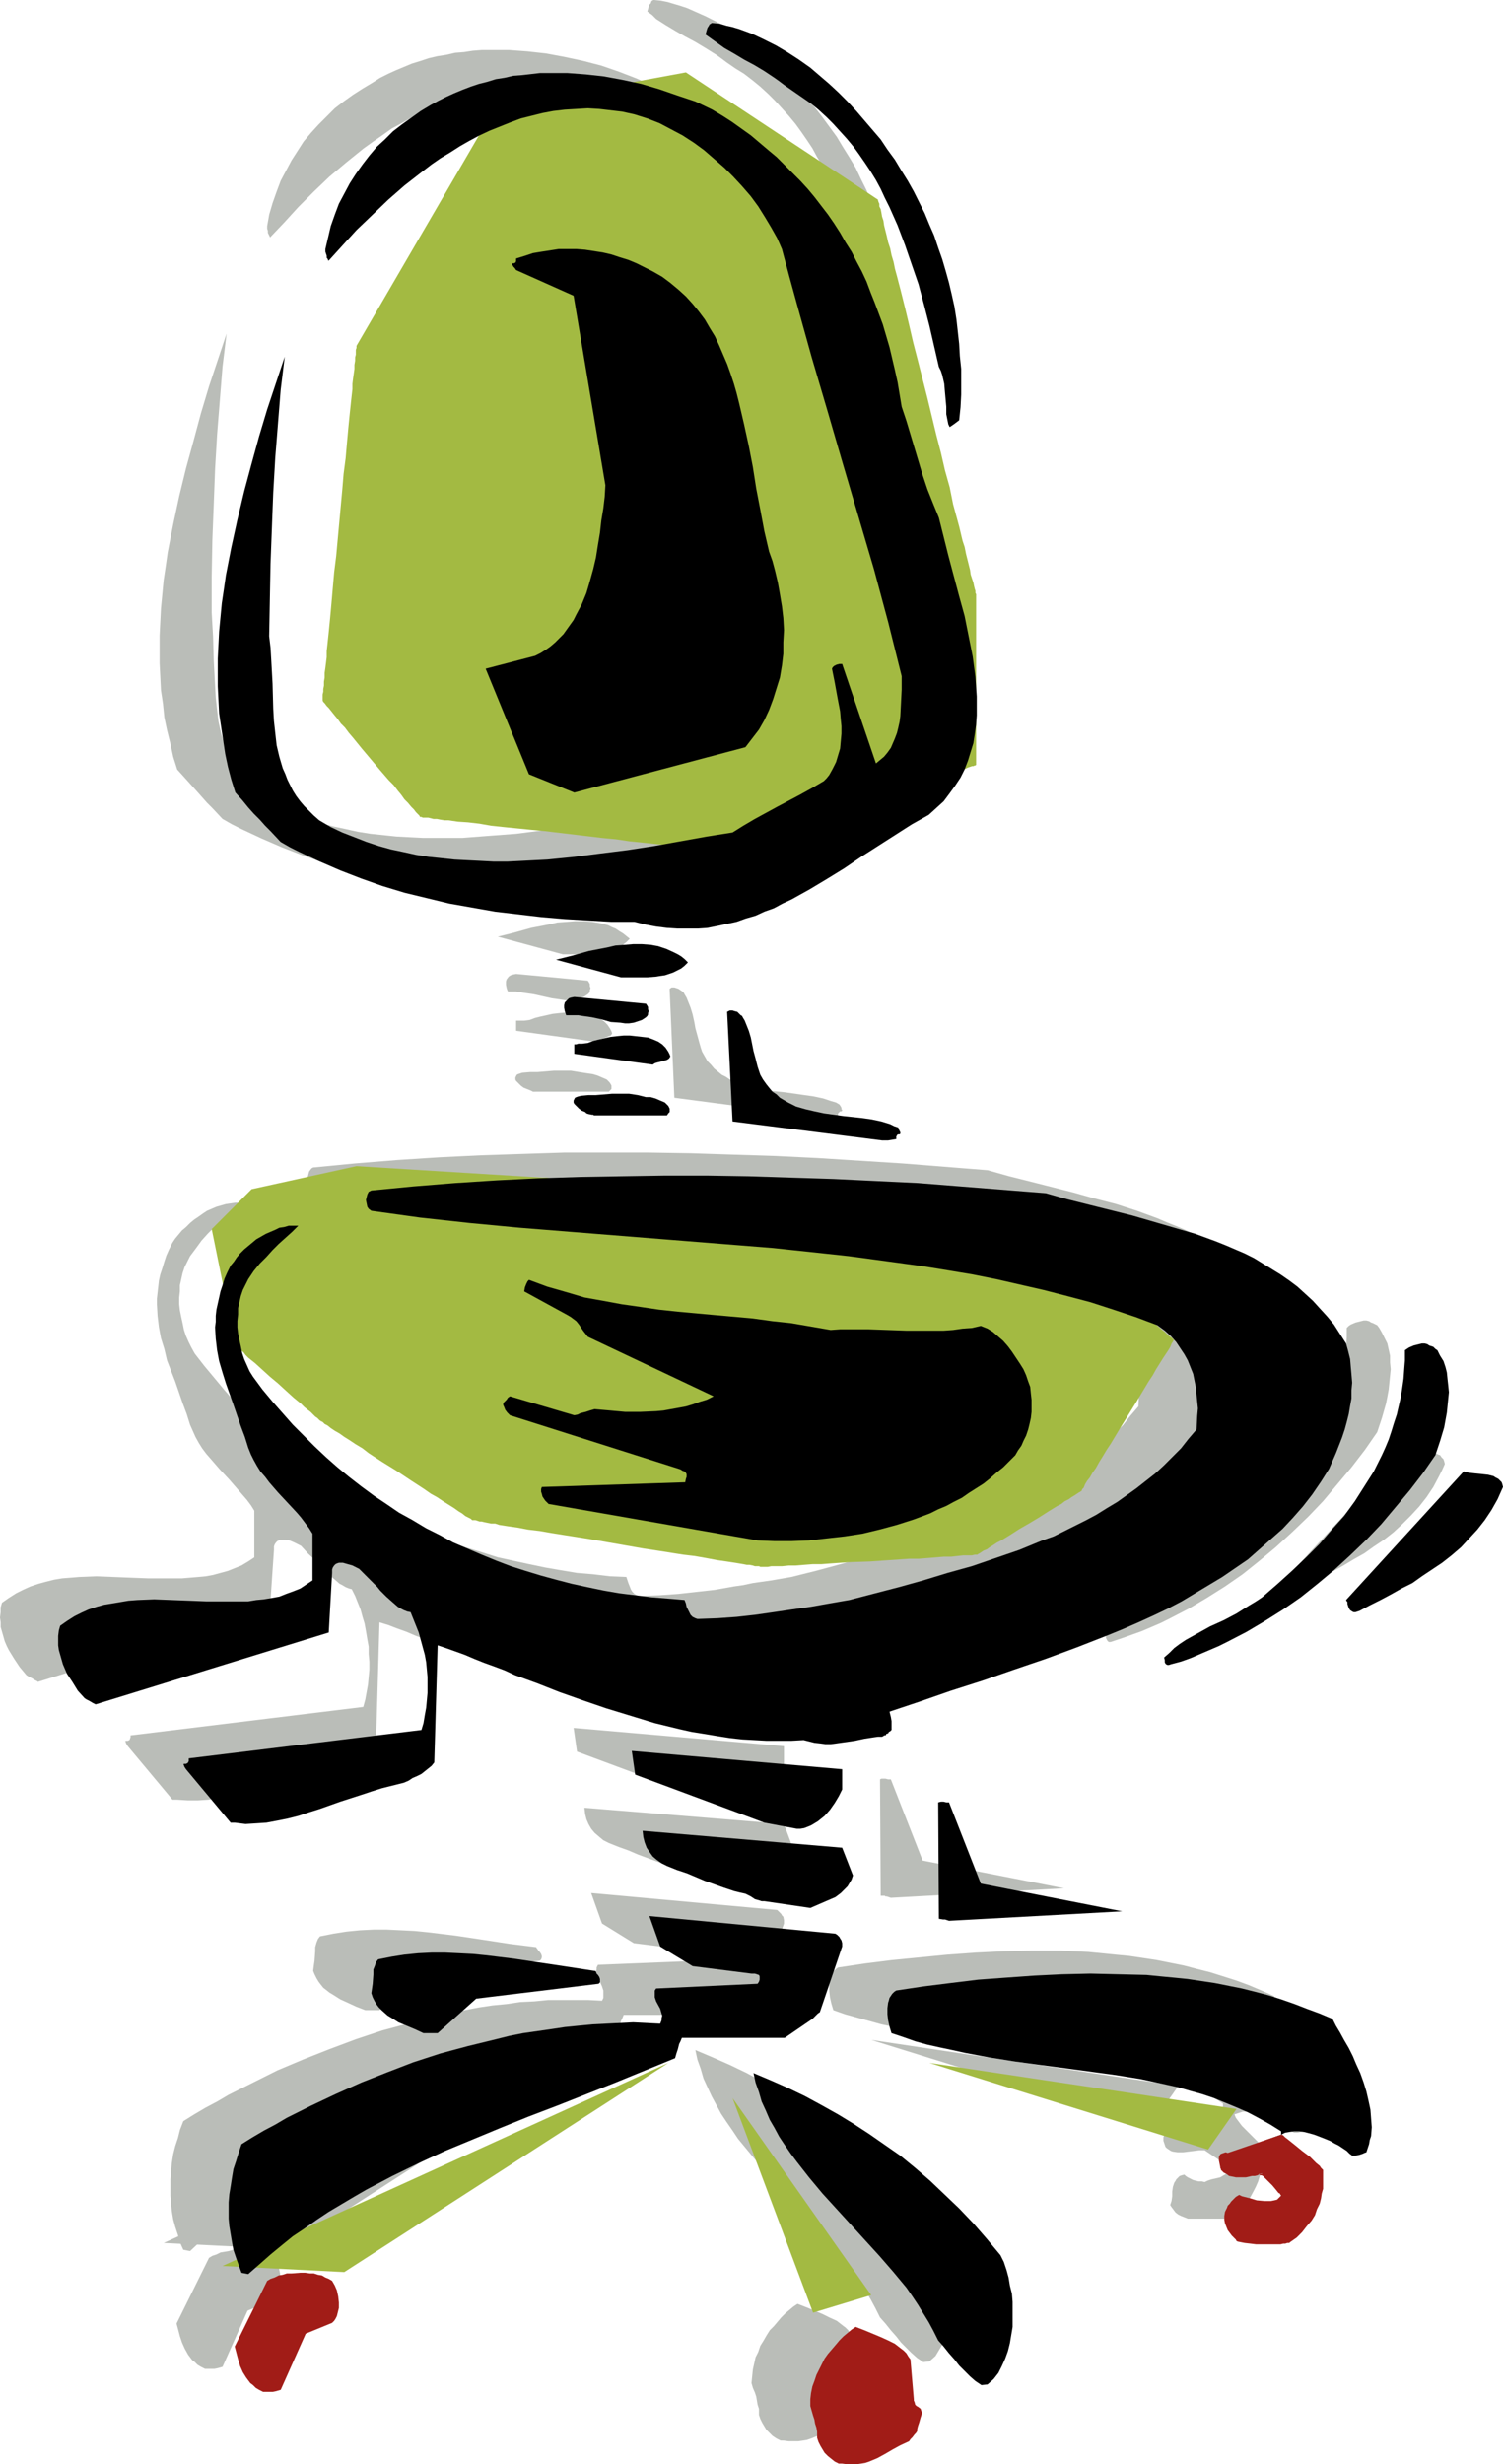 <?xml version="1.0" encoding="UTF-8" standalone="no"?>
<svg
   version="1.0"
   width="94.978mm"
   height="155.668mm"
   id="svg50"
   sodipodi:docname="Chair 02.wmf"
   xmlns:inkscape="http://www.inkscape.org/namespaces/inkscape"
   xmlns:sodipodi="http://sodipodi.sourceforge.net/DTD/sodipodi-0.dtd"
   xmlns="http://www.w3.org/2000/svg"
   xmlns:svg="http://www.w3.org/2000/svg">
  <sodipodi:namedview
     id="namedview50"
     pagecolor="#ffffff"
     bordercolor="#000000"
     borderopacity="0.25"
     inkscape:showpageshadow="2"
     inkscape:pageopacity="0.0"
     inkscape:pagecheckerboard="0"
     inkscape:deskcolor="#d1d1d1"
     inkscape:document-units="mm" />
  <defs
     id="defs1">
    <pattern
       id="WMFhbasepattern"
       patternUnits="userSpaceOnUse"
       width="6"
       height="6"
       x="0"
       y="0" />
  </defs>
  <path
     style="fill:#babdb8;fill-opacity:1;fill-rule:evenodd;stroke:none"
     d="M 145.721,487.036 39.096,535.513 68.337,536.967 Z"
     id="path1" />
  <path
     style="fill:#babdb8;fill-opacity:1;fill-rule:evenodd;stroke:none"
     d="m 187.24,582.698 1.131,0.162 h 1.131 1.131 l 1.131,-0.162 0.969,-0.162 0.969,-0.323 1.939,-0.808 1.777,-0.97 1.939,-1.131 1.939,-0.97 1.939,-1.131 0.323,-0.485 0.485,-0.323 0.485,-0.646 0.323,-0.323 0.323,-0.485 v -0.646 l 0.162,-0.485 0.485,-0.97 0.162,-1.131 0.162,-0.646 0.162,-0.646 -0.162,-0.485 -0.162,-0.323 -0.646,-0.485 -0.323,-0.162 -0.323,-0.323 -0.323,-0.646 v -0.323 -0.323 l -0.808,-9.534 -0.485,-0.646 -0.485,-0.808 -0.646,-0.646 -0.646,-0.485 -1.454,-1.131 -1.777,-0.808 -1.616,-0.808 -1.939,-0.808 -1.939,-0.808 -2.1,-0.808 -0.969,0.646 -0.969,0.808 -0.969,0.808 -0.969,0.97 -1.777,2.101 -0.969,0.97 -0.808,1.293 -0.646,1.131 -0.808,1.293 -0.485,1.454 -0.646,1.293 -0.323,1.454 -0.323,1.454 -0.162,1.616 -0.162,1.616 0.323,1.131 0.485,1.131 0.323,0.97 0.162,0.97 0.162,0.97 0.323,0.97 v 0.808 0.646 l 0.323,0.97 0.485,0.97 0.485,0.808 0.485,0.808 0.808,0.808 0.646,0.646 0.969,0.646 0.969,0.485 z"
     id="path2" />
  <path
     style="fill:#babdb8;fill-opacity:1;fill-rule:evenodd;stroke:none"
     d="m 49.92,565.569 h 0.485 0.808 l 0.808,-0.162 1.131,-0.323 5.977,-13.412 6.301,-2.585 0.485,-0.485 0.323,-0.485 0.323,-0.646 0.162,-0.646 0.162,-0.646 0.162,-0.646 v -1.454 l -0.162,-1.293 -0.323,-1.454 -0.646,-1.293 -0.485,-0.97 -0.808,-0.485 -0.808,-0.323 -0.808,-0.485 -0.969,-0.162 -0.969,-0.162 -0.969,-0.323 h -1.131 -1.131 -2.1 l -1.131,0.323 -0.969,0.162 -0.969,0.162 -0.969,0.485 -0.969,0.323 -0.808,0.485 -7.755,15.674 v 0 l 0.808,3.07 0.485,1.454 0.646,1.454 0.808,1.454 0.485,0.646 0.485,0.646 0.646,0.485 0.646,0.646 0.808,0.485 0.969,0.485 v 0 z"
     id="path3" />
  <path
     style="fill:#babdb8;fill-opacity:1;fill-rule:evenodd;stroke:none"
     d="m 221.974,563.791 1.454,-1.293 0.969,-1.616 0.969,-1.616 0.808,-1.616 0.646,-1.778 0.485,-1.939 0.323,-1.939 0.323,-1.939 v -1.939 -2.101 -1.939 l -0.323,-1.939 -0.323,-2.101 -0.323,-1.778 -0.485,-1.939 -0.646,-1.778 -0.808,-1.616 -3.231,-3.878 -3.393,-3.717 -3.393,-3.555 -3.393,-3.393 -3.393,-3.232 -3.554,-3.07 -3.554,-2.747 -3.716,-2.747 -3.716,-2.585 -3.716,-2.424 -3.877,-2.424 -3.877,-2.101 -3.877,-2.101 -4.039,-1.939 -4.039,-1.778 -4.2,-1.778 0.485,2.262 0.808,2.262 0.646,2.262 0.969,2.101 0.969,2.101 1.131,2.101 1.131,2.101 1.292,1.939 1.454,2.101 1.292,1.939 3.07,3.717 3.231,3.878 3.393,3.717 3.393,3.717 3.393,3.717 3.393,3.717 3.231,3.717 3.231,4.04 1.292,1.939 1.454,1.939 1.292,2.101 1.292,2.101 1.131,2.101 1.131,2.262 1.292,1.454 1.292,1.616 1.292,1.454 1.131,1.454 1.292,1.293 1.131,1.131 1.454,1.293 1.454,0.97 z"
     id="path4" />
  <path
     style="fill:#babdb8;fill-opacity:1;fill-rule:evenodd;stroke:none"
     d="m 45.396,537.452 2.585,-2.424 2.746,-2.262 2.746,-2.262 2.585,-2.101 2.908,-1.939 2.746,-1.939 2.908,-1.939 2.908,-1.778 3.07,-1.778 3.07,-1.778 6.139,-3.232 6.139,-3.07 6.462,-2.909 6.624,-2.747 6.624,-2.747 6.785,-2.747 6.785,-2.585 6.947,-2.747 6.947,-2.747 6.947,-2.909 7.108,-2.909 0.485,-1.131 0.323,-1.131 0.162,-0.485 0.162,-0.646 0.323,-0.646 0.323,-0.808 h 24.556 l 5.977,-4.201 0.485,-0.323 0.485,-0.323 0.646,-0.646 0.323,-0.323 0.485,-0.323 5.331,-15.674 V 458.434 l -0.162,-0.808 -0.323,-0.323 -0.162,-0.323 -0.485,-0.485 -0.485,-0.485 -44.427,-4.04 2.585,7.272 7.593,4.686 14.217,1.778 h 0.646 l 0.646,0.162 0.323,0.162 0.323,0.323 v 0.323 0.485 l -0.162,0.485 -0.485,0.485 -24.071,0.97 -0.323,0.646 v 0.485 l -0.162,0.485 0.162,0.646 0.323,0.97 0.485,0.808 0.485,1.131 0.323,0.97 v 0.485 0.646 0.646 l -0.323,0.646 -3.231,-0.162 h -3.231 -3.231 -3.231 l -3.231,0.323 -3.393,0.162 -3.231,0.485 -3.393,0.323 -3.231,0.485 -3.393,0.646 -3.231,0.646 -3.393,0.808 -3.231,0.646 -3.231,0.97 -6.624,1.778 -6.301,2.101 -6.462,2.424 -6.139,2.424 -6.139,2.585 -5.816,2.909 -5.816,2.909 -2.746,1.616 -2.746,1.454 -2.746,1.616 -2.585,1.616 -0.808,2.101 -0.485,1.939 -0.646,1.939 -0.485,1.939 -0.323,2.101 -0.162,1.939 -0.162,1.939 v 1.939 1.939 l 0.162,1.939 0.162,1.778 0.323,1.939 0.485,1.778 0.646,1.939 0.485,1.778 0.808,1.778 z"
     id="path5" />
  <path
     style="fill:#babdb8;fill-opacity:1;fill-rule:evenodd;stroke:none"
     d="m 284.494,529.696 h 9.209 l 0.808,-0.646 0.808,-0.646 0.808,-0.808 0.808,-0.808 1.454,-1.778 1.131,-2.101 0.485,-0.97 0.485,-1.131 0.323,-1.131 0.323,-0.97 0.162,-1.131 0.323,-1.131 v -1.131 l 0.162,-1.131 -0.162,-0.646 -0.162,-0.646 -0.162,-0.646 -0.485,-0.485 -0.969,-0.97 -0.969,-0.97 -1.131,-1.131 -1.131,-1.131 -0.485,-0.646 -0.485,-0.646 -0.485,-0.646 -0.323,-0.808 0.969,-0.323 0.969,-0.323 h 0.808 0.969 l 0.808,0.162 0.969,0.323 0.969,0.323 0.969,0.485 1.777,0.97 1.777,0.97 0.969,0.646 0.808,0.323 0.808,0.485 0.646,0.323 h 0.323 0.485 l 0.808,-0.162 0.969,-0.323 0.323,-0.162 0.485,-0.323 0.323,-0.808 0.323,-0.97 0.162,-0.97 0.323,-0.97 0.162,-2.101 -0.162,-2.101 -0.162,-2.262 -0.485,-2.101 -0.485,-2.101 -0.646,-2.262 -0.808,-2.101 -0.969,-2.101 -0.969,-2.101 -0.969,-1.939 -0.969,-1.778 -0.969,-1.778 -0.969,-1.778 -0.969,-1.454 -2.908,-1.293 -3.07,-1.293 -3.07,-1.131 -3.07,-0.97 -3.07,-0.97 -3.231,-0.808 -3.07,-0.808 -3.231,-0.646 -3.231,-0.646 -3.231,-0.485 -3.231,-0.485 -3.393,-0.323 -3.231,-0.323 -3.231,-0.323 -6.785,-0.323 h -6.624 l -6.785,0.162 -6.624,0.323 -6.785,0.485 -6.624,0.646 -6.624,0.646 -6.462,0.808 -6.462,0.97 -0.485,0.323 -0.485,0.485 -0.323,0.485 -0.323,0.485 -0.162,0.646 -0.162,0.485 -0.162,1.293 v 1.454 l 0.162,1.454 0.323,1.454 0.485,1.616 2.746,0.97 2.908,0.808 2.908,0.808 2.908,0.808 3.07,0.646 2.908,0.646 5.977,0.97 6.139,0.808 5.977,0.646 6.139,0.808 6.139,0.646 5.977,0.808 5.977,0.97 2.908,0.485 2.908,0.646 2.908,0.646 2.908,0.646 2.746,0.808 2.908,0.97 2.746,0.97 2.746,1.131 2.746,1.293 2.585,1.293 2.585,1.454 2.585,1.616 v 1.939 l -13.732,5.009 -0.162,0.323 -0.162,0.323 -0.162,0.485 v 0.485 0.323 l 0.162,0.485 0.162,0.485 0.162,0.485 0.323,0.323 0.485,0.323 0.485,0.323 0.485,0.162 1.131,0.162 h 1.292 l 1.292,-0.162 1.292,-0.162 1.292,-0.162 h 1.292 l 5.493,3.717 0.162,0.646 -0.162,0.485 -0.162,0.323 -0.162,0.323 -0.323,0.323 -0.323,0.162 -0.808,0.485 -2.1,0.485 -0.969,0.323 -0.646,0.323 -0.646,-0.162 h -0.808 l -1.292,-0.323 -0.646,-0.323 -0.646,-0.323 -0.485,-0.323 -0.323,-0.323 -0.646,0.162 -0.485,0.162 -0.323,0.323 -0.485,0.485 -0.162,0.323 -0.323,0.485 -0.323,0.97 -0.162,1.131 v 1.131 l -0.162,1.131 -0.323,0.97 0.323,0.485 0.485,0.646 0.485,0.646 0.646,0.485 0.646,0.323 0.808,0.323 0.808,0.323 z"
     id="path6" />
  <path
     style="fill:#babdb8;fill-opacity:1;fill-rule:evenodd;stroke:none"
     d="m 87.239,479.926 h 3.393 l 9.209,-8.403 29.079,-3.393 0.323,-0.323 0.162,-0.485 v -0.323 l -0.162,-0.485 -0.323,-0.485 -0.323,-0.323 -0.323,-0.485 -0.162,-0.162 v -0.162 l -6.462,-0.808 -6.301,-0.97 -6.462,-0.97 -6.624,-0.808 -3.231,-0.323 -3.231,-0.162 -3.393,-0.162 H 89.177 l -3.231,0.162 -3.231,0.323 -3.07,0.485 -3.231,0.646 -0.485,0.646 -0.323,0.808 -0.323,1.131 v 0.97 l -0.162,2.262 -0.162,1.131 -0.162,1.293 0.323,0.808 0.485,0.97 0.485,0.808 0.485,0.646 0.646,0.808 0.646,0.485 0.808,0.646 0.808,0.485 1.777,1.131 1.777,0.808 2.1,0.97 z"
     id="path7" />
  <path
     style="fill:#babdb8;fill-opacity:1;fill-rule:evenodd;stroke:none"
     d="m 212.765,453.101 41.358,-2.262 -33.765,-6.625 -7.593,-19.391 h -0.323 -0.323 l -0.646,-0.162 h -0.646 -0.323 l -0.323,0.162 0.162,27.794 h 0.969 l 0.162,0.162 h 0.323 l 0.485,0.162 z"
     id="path8" />
  <path
     style="fill:#babdb8;fill-opacity:1;fill-rule:evenodd;stroke:none"
     d="m 168.661,448.415 10.824,1.616 6.139,-2.585 1.292,-0.97 1.131,-1.131 0.485,-0.485 0.485,-0.808 0.485,-0.808 0.323,-0.808 -2.585,-6.948 -47.658,-3.878 0.162,1.454 0.323,1.293 0.485,1.131 0.646,1.131 0.808,0.97 1.131,0.97 0.969,0.808 1.292,0.646 2.423,0.97 2.262,0.808 1.131,0.485 1.131,0.485 4.362,1.616 2.262,0.808 2.423,0.808 1.292,0.323 1.292,0.485 0.808,0.162 0.646,0.323 0.969,0.485 1.131,0.485 0.485,0.162 z"
     id="path9" />
  <path
     style="fill:#babdb8;fill-opacity:1;fill-rule:evenodd;stroke:none"
     d="m 42.165,429.671 2.585,0.162 h 2.585 l 2.423,-0.162 2.585,-0.485 2.423,-0.485 2.585,-0.646 2.423,-0.808 2.423,-0.808 10.178,-3.555 2.423,-0.808 2.585,-0.646 2.585,-0.646 2.585,-0.646 1.131,-0.485 0.969,-0.646 1.131,-0.485 0.969,-0.485 0.808,-0.646 0.808,-0.646 0.808,-0.646 0.646,-0.808 0.808,-27.955 2.1,0.646 2.1,0.808 2.262,0.808 2.262,0.97 2.262,0.808 2.423,0.97 2.423,0.97 2.585,0.97 5.17,2.101 5.493,2.101 5.493,1.939 5.654,1.939 5.816,1.778 5.816,1.778 5.977,1.454 2.908,0.485 3.07,0.646 2.908,0.485 3.07,0.485 2.908,0.323 2.908,0.162 2.908,0.162 h 3.07 2.908 l 2.908,-0.323 1.292,0.485 1.292,0.323 1.292,0.162 1.292,0.162 h 1.292 l 1.292,-0.162 2.262,-0.323 2.262,-0.323 2.262,-0.485 2.1,-0.323 1.131,-0.162 h 0.969 l 0.323,-0.162 0.162,-0.162 0.323,-0.162 h 0.162 v 0 -0.162 l 0.323,-0.162 v -0.162 l 0.323,-0.162 0.162,-0.162 0.485,-0.323 v -1.131 l -0.162,-0.97 v -0.97 l -0.162,-0.646 -0.162,-0.646 7.27,-2.585 7.431,-2.424 7.431,-2.585 7.593,-2.424 7.593,-2.585 7.431,-2.747 7.431,-2.909 3.554,-1.454 3.554,-1.616 3.554,-1.616 3.554,-1.778 3.393,-1.616 3.231,-1.939 3.231,-1.939 3.231,-1.939 3.07,-2.101 2.908,-2.101 2.908,-2.424 2.746,-2.424 2.585,-2.424 2.585,-2.747 2.423,-2.585 2.262,-3.07 2.1,-2.909 1.939,-3.232 1.616,-3.717 1.454,-3.717 0.485,-1.778 0.646,-1.939 0.485,-1.778 0.323,-1.939 0.162,-1.778 0.162,-1.939 0.162,-1.778 -0.162,-1.939 -0.162,-1.778 -0.323,-1.939 -0.323,-1.939 -0.646,-1.778 -1.454,-2.262 -1.454,-2.262 -1.454,-1.939 -1.777,-1.939 -1.616,-1.778 -1.939,-1.778 -1.777,-1.616 -1.939,-1.454 -2.1,-1.454 -2.1,-1.293 -2.1,-1.293 -2.1,-1.293 -2.262,-1.131 -2.262,-0.97 -2.423,-0.97 -2.262,-0.97 -4.847,-1.778 -5.008,-1.616 -5.008,-1.293 -5.17,-1.454 -10.178,-2.585 -5.17,-1.293 -5.17,-1.454 -10.178,-0.808 -10.178,-0.808 -10.178,-0.646 -10.178,-0.646 -10.016,-0.485 -10.178,-0.323 -10.016,-0.323 -10.016,-0.162 h -10.016 -10.178 l -10.016,0.323 -9.855,0.323 -10.016,0.485 -10.016,0.646 -10.016,0.808 -10.016,0.97 -0.323,0.162 -0.162,0.162 -0.485,0.646 -0.162,0.646 -0.162,0.646 0.162,0.808 0.162,0.646 0.485,0.646 0.485,0.485 5.816,0.808 5.816,0.808 5.816,0.646 5.977,0.646 11.955,0.97 12.116,1.131 11.955,0.97 12.278,0.97 12.116,0.808 12.116,1.131 12.116,1.293 5.977,0.646 5.977,0.646 5.977,0.808 5.816,0.97 5.977,0.97 5.654,0.97 5.816,1.131 5.654,1.293 5.654,1.293 5.654,1.293 5.493,1.616 5.331,1.616 5.331,1.939 5.331,1.939 1.616,1.293 1.454,1.293 1.292,1.454 1.131,1.454 0.969,1.454 0.808,1.454 0.646,1.616 0.646,1.616 0.323,1.616 0.323,1.616 0.162,1.616 0.162,1.778 v 1.616 1.778 l -0.162,3.232 -1.939,2.262 -1.777,2.262 -2.1,2.101 -1.939,1.939 -2.1,1.939 -2.262,1.778 -2.262,1.778 -2.262,1.616 -2.423,1.616 -2.262,1.454 -2.585,1.454 -2.423,1.454 -2.585,1.293 -2.585,1.293 -2.746,1.131 -2.585,1.293 -5.493,2.101 -5.654,1.939 -5.654,1.939 -5.816,1.778 -5.816,1.616 -5.816,1.616 -5.977,1.616 -5.816,1.454 -4.685,0.808 -4.523,0.646 -2.262,0.485 -2.262,0.323 -4.523,0.808 -4.362,0.485 -4.362,0.485 -4.523,0.323 -4.523,0.162 h -0.323 l -0.485,-0.162 -0.646,-0.323 -0.485,-0.485 -0.323,-0.485 -0.323,-0.808 -0.323,-0.808 -0.485,-1.454 -3.877,-0.162 -4.039,-0.485 -3.877,-0.323 -3.877,-0.646 -3.716,-0.646 -3.877,-0.808 -3.716,-0.808 -3.716,-0.808 -3.554,-1.131 -3.716,-1.131 -3.554,-1.131 -3.393,-1.293 -3.554,-1.454 -3.393,-1.454 -3.393,-1.454 -3.231,-1.778 -3.231,-1.616 -3.231,-1.939 -3.231,-1.939 -3.07,-1.939 -2.908,-2.101 -3.07,-2.101 -2.908,-2.262 -2.746,-2.262 -2.746,-2.424 -2.746,-2.585 -2.585,-2.585 -2.585,-2.585 -2.423,-2.747 -2.423,-2.909 -2.423,-2.909 -2.262,-2.909 -0.808,-1.454 -0.646,-1.293 -0.646,-1.454 -0.485,-1.454 -0.323,-1.616 -0.323,-1.454 -0.323,-1.616 -0.162,-1.454 v -1.616 l 0.162,-1.454 v -1.454 l 0.323,-1.454 0.323,-1.454 0.485,-1.454 0.646,-1.293 0.646,-1.293 1.454,-1.939 1.292,-1.778 1.454,-1.616 1.616,-1.616 1.454,-1.454 1.616,-1.454 1.616,-1.454 1.454,-1.454 h -1.131 l -1.131,0.162 -1.131,0.162 -1.131,0.323 -1.131,0.323 -1.131,0.485 -1.131,0.485 -0.969,0.646 -1.131,0.808 -0.969,0.646 -0.969,0.808 -0.969,0.97 -0.969,0.808 -0.808,0.97 -0.808,0.97 -0.646,0.97 -0.808,1.616 -0.646,1.454 -0.485,1.454 -0.485,1.616 -0.485,1.454 -0.323,1.454 -0.162,1.454 -0.162,1.454 -0.162,1.454 v 1.293 l 0.162,2.747 0.323,2.747 0.485,2.585 0.808,2.585 0.646,2.747 1.939,5.009 1.777,5.171 0.969,2.585 0.808,2.585 0.646,1.454 0.646,1.454 0.808,1.454 0.808,1.293 0.969,1.293 1.131,1.293 2.1,2.424 2.262,2.424 2.1,2.424 2.1,2.424 0.969,1.293 0.808,1.293 v 11.15 l -1.454,0.97 -1.616,0.97 -1.616,0.646 -1.616,0.646 -1.777,0.485 -1.777,0.485 -1.777,0.323 -1.777,0.162 -1.939,0.162 -1.939,0.162 h -4.039 -4.039 l -4.2,-0.162 -4.039,-0.162 -4.2,-0.162 -4.039,0.162 -1.939,0.162 -2.1,0.162 -1.939,0.323 -1.939,0.485 -1.777,0.485 -1.939,0.646 -1.777,0.808 -1.616,0.808 -1.777,1.131 -1.616,1.131 -0.323,1.131 v 1.131 L 0,386.203 l 0.162,1.131 v 1.131 l 0.323,1.131 0.323,1.131 0.323,1.131 0.485,1.131 0.485,0.97 1.292,2.101 1.292,1.939 1.616,1.939 0.485,0.323 0.646,0.323 0.323,0.162 0.485,0.323 0.323,0.162 0.323,0.162 v 0 l 0.162,0.162 55.413,-17.29 0.969,-14.22 v -0.808 l 0.162,-0.485 0.323,-0.485 0.323,-0.323 0.323,-0.162 0.485,-0.162 h 0.485 0.485 l 1.131,0.162 1.131,0.485 0.969,0.485 0.323,0.162 0.323,0.162 1.777,1.939 1.777,1.616 1.454,1.616 1.454,1.616 1.454,1.131 1.292,1.131 0.646,0.323 0.808,0.485 0.808,0.323 0.646,0.162 0.808,1.616 0.646,1.616 0.646,1.616 0.485,1.778 0.485,1.616 0.323,1.778 0.323,1.939 0.323,1.778 v 1.778 l 0.162,1.778 v 1.939 l -0.162,1.778 -0.162,1.778 -0.323,1.778 -0.323,1.778 -0.485,1.778 -55.574,6.787 v 0 0.485 l -0.162,0.323 v 0.162 l -0.162,0.162 -0.323,0.162 h -0.323 -0.162 l -0.162,0.162 0.162,0.162 v 0.162 l 0.162,0.323 0.323,0.485 10.662,12.766 z"
     id="path10" />
  <path
     style="fill:#babdb8;fill-opacity:1;fill-rule:evenodd;stroke:none"
     d="m 168.661,429.671 7.755,1.454 h 0.808 l 0.969,-0.162 0.808,-0.323 0.808,-0.323 0.808,-0.485 0.808,-0.485 0.808,-0.646 0.646,-0.646 1.454,-1.454 1.131,-1.616 0.969,-1.616 0.808,-1.616 v -4.848 l -50.243,-4.363 0.808,5.656 z"
     id="path11" />
  <path
     style="fill:#babdb8;fill-opacity:1;fill-rule:evenodd;stroke:none"
     d="m 265.754,391.858 2.423,-0.808 2.262,-0.808 2.262,-0.808 2.262,-0.97 2.262,-0.97 2.262,-1.131 4.362,-2.262 4.362,-2.585 4.362,-2.747 4.2,-2.909 4.039,-3.232 3.877,-3.232 3.877,-3.555 3.877,-3.717 3.554,-3.717 3.393,-4.04 3.393,-4.04 3.231,-4.201 2.908,-4.201 1.131,-3.393 0.969,-3.393 0.323,-1.616 0.323,-1.778 0.162,-1.616 0.162,-1.616 0.162,-1.616 -0.162,-1.616 v -1.616 l -0.323,-1.454 -0.323,-1.454 -0.646,-1.293 -0.646,-1.293 -0.646,-1.131 -0.485,-0.646 -0.646,-0.323 -0.323,-0.162 -0.485,-0.162 -0.485,-0.323 -0.646,-0.162 h -0.646 l -0.646,0.162 -1.292,0.323 -1.131,0.485 -0.485,0.323 -0.485,0.485 v 2.262 l -0.162,2.262 -0.162,2.101 -0.323,2.262 -0.323,2.101 -0.485,2.101 -0.485,2.101 -0.646,1.939 -0.646,2.101 -0.646,1.939 -0.808,1.939 -1.777,3.717 -0.969,1.778 -1.131,1.939 -1.131,1.778 -2.423,3.555 -2.585,3.393 -2.746,3.393 -2.908,3.232 -3.231,3.393 -3.393,3.07 -3.393,3.232 -3.554,3.232 -1.616,0.97 -1.616,0.97 -3.07,1.778 -3.07,1.616 -3.231,1.616 -2.908,1.616 -2.908,1.616 -1.454,0.97 -1.292,0.97 -1.292,1.131 -1.131,1.131 v 0.808 l 0.162,0.323 0.162,0.323 0.162,0.162 0.162,0.162 h 0.485 z"
     id="path12" />
  <path
     style="fill:#babdb8;fill-opacity:1;fill-rule:evenodd;stroke:none"
     d="m 310.828,379.093 2.423,-1.293 2.585,-1.293 2.423,-1.293 2.585,-1.454 2.423,-1.454 2.585,-1.454 2.262,-1.616 2.423,-1.616 2.262,-1.778 2.1,-1.939 2.1,-2.101 1.939,-2.101 1.777,-2.262 1.616,-2.424 1.454,-2.747 0.646,-1.293 0.646,-1.454 -0.162,-0.646 -0.162,-0.485 -0.485,-0.485 -0.323,-0.485 -0.485,-0.162 -0.646,-0.323 -1.292,-0.323 -1.454,-0.162 -1.616,-0.323 h -1.454 l -1.292,-0.323 -28.272,30.702 0.323,0.162 0.162,0.485 v 0.323 l 0.162,0.485 0.162,0.485 0.323,0.485 0.485,0.323 h 0.323 l 0.485,0.162 z"
     id="path13" />
  <path
     style="fill:#babdb8;fill-opacity:1;fill-rule:evenodd;stroke:none"
     d="m 166.884,362.287 4.2,0.162 h 4.039 l 4.2,-0.323 4.2,-0.323 4.2,-0.485 4.2,-0.808 4.2,-0.808 4.2,-1.131 4.039,-1.293 3.877,-1.454 1.939,-0.97 1.939,-0.808 1.777,-0.97 1.777,-0.97 1.777,-1.131 1.777,-1.131 1.777,-1.131 1.616,-1.293 1.454,-1.293 1.616,-1.293 1.454,-1.454 1.292,-1.454 0.808,-1.131 0.808,-1.131 0.485,-1.131 0.646,-1.293 0.485,-1.454 0.323,-1.293 0.323,-1.454 0.162,-1.454 v -1.454 -1.454 l -0.162,-1.616 -0.162,-1.454 -0.485,-1.454 -0.485,-1.293 -0.646,-1.454 -0.808,-1.293 -0.969,-1.454 -0.969,-1.454 -1.131,-1.293 -0.969,-1.293 -1.131,-1.131 -1.292,-0.808 -1.292,-0.97 -1.616,-0.646 -2.1,0.323 -2.262,0.323 -2.262,0.323 -2.262,0.162 h -4.523 -4.362 l -4.685,-0.323 h -4.523 -4.362 -2.262 l -2.262,0.162 -4.685,-0.808 -4.685,-0.808 -4.685,-0.646 -4.523,-0.485 -9.047,-0.808 -9.047,-0.808 -4.362,-0.485 -4.523,-0.646 -4.362,-0.646 -4.523,-0.808 -4.362,-0.97 -4.523,-0.97 -4.362,-1.454 -4.523,-1.616 -0.162,0.162 v 0.162 l -0.323,0.323 v 0.323 l -0.323,0.808 -0.162,0.97 10.339,5.656 0.808,0.485 0.646,0.485 0.646,0.485 0.485,0.646 1.131,1.616 0.485,0.646 0.646,0.808 30.049,14.22 -1.616,0.646 -1.616,0.808 -1.777,0.485 -1.616,0.485 -1.777,0.323 -1.777,0.323 -1.777,0.162 -1.777,0.323 -3.716,0.162 -3.716,-0.162 -3.716,-0.162 -3.554,-0.323 -1.131,0.323 -0.969,0.323 -0.646,0.162 -0.646,0.162 -0.646,0.323 -0.808,0.323 -15.348,-4.686 -0.485,0.323 -0.323,0.485 -0.323,0.323 -0.485,0.485 v 0.323 l 0.162,0.485 0.323,0.808 0.485,0.646 0.646,0.808 40.227,12.443 0.485,0.323 0.646,0.323 0.323,0.162 0.323,0.323 0.162,0.485 v 0.485 0.646 l -0.323,0.646 -34.249,1.131 -0.162,0.485 v 0.646 l 0.162,0.485 0.162,0.646 0.323,0.485 0.323,0.485 0.485,0.485 0.323,0.323 z"
     id="path14" />
  <path
     style="fill:#babdb8;fill-opacity:1;fill-rule:evenodd;stroke:none"
     d="m 196.771,266.787 h 0.646 0.808 l 0.969,-0.162 0.969,-0.162 v -0.323 -0.323 l 0.162,-0.162 0.162,-0.162 0.162,-0.162 h 0.323 l 0.162,-0.162 v -0.162 l -0.162,-0.162 v -0.323 l -0.162,-0.323 -0.323,-0.485 -0.808,-0.485 -1.131,-0.323 -1.939,-0.646 -2.262,-0.485 -2.262,-0.323 -4.523,-0.646 -4.685,-0.485 -2.262,-0.485 -2.1,-0.485 -2.262,-0.646 -0.969,-0.485 -0.969,-0.485 -0.969,-0.646 -0.969,-0.485 -0.969,-0.808 -0.808,-0.646 -0.808,-0.97 -0.808,-0.808 -0.646,-1.131 -0.646,-1.131 -0.323,-0.97 -0.323,-1.131 -0.485,-1.778 -0.485,-1.778 -0.162,-0.97 -0.162,-0.808 -0.323,-1.454 -0.485,-1.616 -0.646,-1.616 -0.323,-0.808 -0.485,-0.808 -0.162,-0.323 -0.323,-0.323 -0.485,-0.323 -0.485,-0.323 -0.485,-0.162 -0.485,-0.162 h -0.646 l -0.485,0.323 1.131,26.016 z"
     id="path15" />
  <path
     style="fill:#babdb8;fill-opacity:1;fill-rule:evenodd;stroke:none"
     d="m 128.111,260.646 h 17.286 l 0.323,-0.323 0.323,-0.323 v -0.485 -0.323 l -0.162,-0.323 -0.323,-0.485 -0.323,-0.323 -0.323,-0.323 -1.131,-0.485 -1.131,-0.485 -1.131,-0.323 -1.131,-0.162 -2.1,-0.323 -1.939,-0.323 h -2.1 -1.939 l -3.877,0.323 h -1.777 l -1.939,0.162 -0.485,0.162 -0.485,0.162 -0.323,0.162 -0.162,0.323 -0.162,0.323 v 0.162 0.323 l 0.162,0.323 0.485,0.485 0.646,0.646 0.646,0.485 0.808,0.323 0.808,0.323 0.646,0.323 h 0.323 0.323 z"
     id="path16" />
  <path
     style="fill:#babdb8;fill-opacity:1;fill-rule:evenodd;stroke:none"
     d="m 142.005,248.689 0.485,-0.162 0.485,-0.323 0.646,-0.162 0.646,-0.162 1.131,-0.485 0.485,-0.162 0.323,-0.485 -0.162,-0.485 -0.323,-0.646 -0.646,-0.97 -0.808,-0.808 -0.969,-0.646 -1.292,-0.485 -1.131,-0.485 -1.454,-0.323 -1.454,-0.162 h -1.454 -1.454 l -1.616,0.162 -1.454,0.162 -1.454,0.323 -1.454,0.323 -1.292,0.323 -1.292,0.485 -1.292,0.162 h -0.485 -0.485 -0.485 -0.485 v 2.424 z"
     id="path17" />
  <path
     style="fill:#babdb8;fill-opacity:1;fill-rule:evenodd;stroke:none"
     d="m 123.265,236.731 0.969,0.162 0.969,0.162 2.262,0.323 4.362,0.97 2.262,0.323 1.131,0.162 1.131,-0.162 h 1.131 l 0.969,-0.323 0.969,-0.323 0.969,-0.646 0.323,-0.323 0.162,-0.323 v -0.323 l 0.162,-0.485 -0.162,-0.485 v -0.485 l -0.162,-0.323 -0.323,-0.485 -17.125,-1.616 -0.808,0.162 -0.485,0.162 -0.485,0.323 -0.485,0.646 -0.162,0.485 v 0.808 l 0.162,0.808 0.162,0.485 0.162,0.323 z"
     id="path18" />
  <path
     style="fill:#babdb8;fill-opacity:1;fill-rule:evenodd;stroke:none"
     d="m 134.412,227.843 h 1.939 2.1 2.262 l 2.1,-0.162 0.969,-0.162 1.131,-0.162 0.969,-0.323 0.969,-0.323 0.969,-0.485 0.969,-0.646 0.808,-0.646 0.808,-0.808 -0.808,-0.646 -0.808,-0.646 -0.808,-0.485 -0.969,-0.646 -0.808,-0.323 -0.969,-0.485 -1.939,-0.485 -1.777,-0.323 -2.1,-0.162 h -2.1 l -1.939,0.162 -2.262,0.162 -2.1,0.485 -4.2,0.808 -4.039,1.131 -1.939,0.485 -1.939,0.485 z"
     id="path19" />
  <path
     style="fill:#babdb8;fill-opacity:1;fill-rule:evenodd;stroke:none"
     d="m 137.643,214.593 2.585,0.646 2.585,0.485 2.585,0.323 2.423,0.162 h 2.423 2.423 l 2.423,-0.323 2.423,-0.323 2.262,-0.485 2.262,-0.485 2.262,-0.808 2.262,-0.646 2.1,-0.97 2.262,-0.808 4.2,-2.101 4.362,-2.424 4.039,-2.424 4.2,-2.585 4.039,-2.747 4.039,-2.585 4.039,-2.585 4.039,-2.424 3.877,-2.424 1.939,-1.616 1.777,-1.778 1.454,-1.778 1.292,-1.778 1.292,-1.939 0.969,-1.939 0.808,-2.101 0.646,-2.101 0.646,-2.101 0.323,-2.101 0.323,-2.262 0.162,-2.262 v -2.262 -2.262 l -0.162,-2.424 -0.162,-2.262 -0.323,-2.424 -0.323,-2.424 -0.969,-4.848 -1.131,-4.848 -1.131,-4.848 -0.646,-2.424 -0.646,-2.262 -1.292,-4.848 -1.131,-4.525 -1.131,-4.525 -1.454,-3.555 -1.292,-3.232 -0.969,-3.393 -1.131,-3.232 -1.939,-6.464 -0.969,-3.232 -1.131,-3.232 -0.485,-3.07 -0.485,-2.909 -0.646,-2.909 -0.646,-2.747 -0.646,-2.747 -0.808,-2.747 -0.808,-2.747 -0.969,-2.585 -0.808,-2.585 -1.131,-2.424 -0.969,-2.585 -1.131,-2.424 -1.292,-2.424 -1.131,-2.262 -1.292,-2.262 -1.454,-2.262 -1.454,-2.262 -1.454,-2.101 -1.616,-2.101 -1.616,-1.939 -1.777,-2.101 -1.616,-1.939 -1.939,-1.939 -1.777,-1.778 -1.939,-1.939 -2.1,-1.778 -1.939,-1.616 -2.1,-1.778 -2.262,-1.616 -2.262,-1.454 -2.262,-1.616 -2.423,-1.454 -4.2,-1.939 -4.2,-1.616 -4.2,-1.454 -4.362,-1.131 -4.523,-0.97 -4.362,-0.808 -4.362,-0.485 -4.362,-0.323 h -2.262 -2.262 -2.1 l -2.1,0.162 -2.1,0.323 -2.1,0.162 -2.1,0.485 -2.1,0.323 -2.1,0.485 -1.939,0.646 -2.1,0.646 -1.939,0.808 -1.939,0.808 -1.777,0.808 -1.939,0.97 -1.777,1.131 -2.423,1.454 -2.262,1.454 -2.262,1.616 -2.1,1.616 -1.939,1.939 -1.939,1.939 -1.777,1.939 -1.777,2.101 -1.454,2.262 -1.454,2.262 -1.292,2.424 -1.292,2.424 -0.969,2.585 -0.969,2.747 -0.808,2.747 -0.485,2.747 v 0.646 l 0.162,0.485 v 0.485 l 0.162,0.323 0.162,0.323 0.162,0.323 v 0.162 0 l 3.393,-3.555 3.393,-3.717 3.716,-3.717 3.716,-3.555 4.039,-3.393 4.2,-3.393 2.262,-1.616 2.1,-1.454 2.262,-1.616 2.423,-1.293 2.262,-1.293 2.423,-1.293 2.423,-1.131 2.423,-1.131 2.423,-0.808 2.585,-0.97 2.585,-0.646 2.585,-0.646 2.585,-0.485 2.746,-0.323 2.585,-0.162 h 2.908 2.746 l 2.746,0.323 2.746,0.323 2.908,0.646 3.07,0.97 2.908,1.131 2.746,1.454 2.746,1.454 2.746,1.778 2.423,1.778 2.423,1.939 2.423,2.101 2.1,2.262 2.1,2.262 1.939,2.424 1.939,2.424 1.616,2.585 1.454,2.424 1.454,2.585 1.131,2.585 1.777,6.464 1.777,6.625 3.554,12.766 3.716,12.604 3.716,12.604 3.716,12.604 3.716,12.766 3.393,12.604 1.616,6.464 1.616,6.464 v 3.232 l -0.162,3.232 -0.162,2.909 -0.162,1.454 -0.323,1.454 -0.323,1.293 -0.485,1.293 -0.485,1.131 -0.485,1.131 -0.808,1.131 -0.808,0.97 -0.969,0.808 -1.131,0.808 -7.916,-23.754 h -0.646 l -0.646,0.162 h -0.323 l -0.323,0.323 -0.323,0.323 -0.162,0.323 0.646,3.232 0.646,3.555 0.646,3.555 0.162,1.616 0.162,1.778 v 1.939 l -0.162,1.616 -0.162,1.778 -0.485,1.616 -0.485,1.616 -0.808,1.616 -0.969,1.454 -0.485,0.808 -0.646,0.646 -2.908,1.616 -2.746,1.616 -2.746,1.454 -2.746,1.454 -5.331,2.909 -2.746,1.616 -2.585,1.616 -6.139,0.97 -6.301,1.131 -6.301,0.97 -6.301,1.131 -6.462,0.808 -6.301,0.808 -6.462,0.485 -6.301,0.485 h -3.231 -3.231 -3.07 l -3.231,-0.162 -3.07,-0.162 -3.07,-0.323 -3.07,-0.323 -3.07,-0.485 -2.908,-0.646 -3.07,-0.646 -2.908,-0.808 -2.908,-0.97 -2.908,-1.131 -2.908,-1.131 -2.746,-1.454 -2.746,-1.454 -1.292,-1.131 -1.131,-1.131 -1.131,-1.131 -0.969,-1.293 -0.969,-1.131 -0.808,-1.293 -0.646,-1.293 -0.646,-1.293 -0.485,-1.454 -0.646,-1.293 -0.808,-2.747 -0.646,-2.909 -0.323,-2.747 -0.323,-2.909 -0.162,-2.909 -0.323,-5.979 -0.162,-5.817 -0.162,-2.747 -0.162,-2.909 v -8.564 l 0.162,-8.726 0.323,-8.403 0.323,-8.564 0.485,-8.241 0.646,-8.08 0.646,-8.08 0.969,-7.918 -2.1,6.302 -2.1,6.302 -1.939,6.464 -1.777,6.625 -1.777,6.464 -1.616,6.625 -1.454,6.787 -1.292,6.625 -0.485,3.393 -0.485,3.232 -0.323,3.393 -0.323,3.393 -0.162,3.232 -0.162,3.232 v 3.393 3.232 l 0.162,3.232 0.162,3.232 0.485,3.232 0.323,3.232 0.646,3.07 0.808,3.232 0.646,3.07 0.969,3.07 1.616,1.778 1.454,1.616 1.454,1.616 1.292,1.454 1.292,1.454 1.292,1.293 2.423,2.585 2.262,1.293 2.262,1.131 4.847,2.262 4.847,2.101 5.008,1.939 5.008,1.778 5.331,1.454 5.331,1.454 5.331,1.293 5.331,0.97 5.654,0.97 5.493,0.646 5.493,0.646 5.654,0.485 5.493,0.323 5.654,0.323 z"
     id="path20" />
  <path
     style="fill:#babdb8;fill-opacity:1;fill-rule:evenodd;stroke:none"
     d="m 123.265,183.729 40.711,-10.827 1.777,-2.101 1.616,-2.101 1.292,-2.262 1.131,-2.424 0.969,-2.585 0.808,-2.585 0.646,-2.585 0.485,-2.747 0.323,-2.909 0.162,-2.747 v -2.909 -2.909 l -0.323,-2.909 -0.485,-2.747 -0.485,-2.909 -0.808,-2.747 -0.646,-2.262 -0.646,-2.424 -1.131,-4.848 -0.969,-5.009 -0.969,-5.009 -1.777,-10.18 -1.131,-5.171 -1.131,-4.848 -0.646,-2.424 -0.646,-2.424 -0.808,-2.424 -0.808,-2.262 -0.969,-2.262 -0.969,-2.262 -0.969,-2.101 -1.292,-2.101 -1.131,-1.939 -1.454,-1.939 -1.454,-1.778 -1.616,-1.778 -1.777,-1.616 -1.939,-1.616 -1.939,-1.293 -2.262,-1.454 -1.939,-0.97 -1.939,-0.808 -1.939,-0.808 -2.1,-0.808 -2.1,-0.646 -1.939,-0.485 -2.262,-0.323 -1.939,-0.323 -2.1,-0.162 h -2.1 -2.1 l -2.1,0.323 -2.1,0.323 -1.939,0.485 -2.1,0.485 -1.777,0.808 -0.162,0.323 v 0.162 l -0.162,0.323 h -0.323 l -0.162,0.162 h -0.162 l -0.162,0.162 v 0 0.162 l 0.162,0.162 0.162,0.323 0.323,0.323 0.485,0.485 13.57,6.14 7.593,45.246 v 0 l -0.323,2.747 -0.323,2.747 -0.323,2.909 -0.323,2.909 -0.485,2.909 -0.485,2.909 -0.646,3.07 -0.808,2.747 -0.969,2.747 -0.969,2.747 -1.292,2.424 -0.646,1.293 -0.808,1.131 -0.808,1.131 -0.808,0.97 -0.969,1.131 -1.131,0.97 -0.969,0.808 -1.131,0.97 -1.292,0.808 -1.292,0.646 -11.793,3.07 10.178,25.208 z"
     id="path21" />
  <path
     style="fill:#babdb8;fill-opacity:1;fill-rule:evenodd;stroke:none"
     d="m 213.896,95.985 1.292,-1.293 0.162,-3.07 0.162,-3.07 0.162,-2.909 -0.162,-3.07 -0.162,-3.07 -0.162,-2.909 -0.323,-3.07 -0.323,-2.909 -0.485,-2.909 -0.646,-2.909 -0.646,-2.747 -0.808,-2.909 -0.808,-2.747 -0.969,-2.909 -0.969,-2.747 -1.131,-2.585 -1.131,-2.747 -1.292,-2.585 -1.292,-2.747 -1.454,-2.424 -1.616,-2.585 -1.454,-2.424 -1.777,-2.424 -1.777,-2.424 -1.777,-2.262 -1.939,-2.262 -1.939,-2.262 -2.1,-2.262 -2.1,-2.101 -2.262,-1.939 -2.262,-2.101 -2.423,-1.939 L 176.9,8.726 174.154,6.948 171.408,5.333 168.5,3.878 165.592,2.585 164.138,1.939 162.684,1.454 161.068,0.97 159.453,0.485 157.837,0.162 156.222,0 h -0.162 l -0.323,0.162 -0.162,0.162 -0.162,0.485 -0.323,0.323 -0.162,0.485 -0.323,1.131 1.131,0.808 0.969,0.97 2.262,1.454 2.423,1.454 2.262,1.293 2.423,1.293 2.423,1.454 2.585,1.616 1.131,0.808 1.292,0.97 2.1,1.454 2.1,1.293 2.1,1.616 1.777,1.454 1.939,1.778 1.616,1.616 1.616,1.778 1.616,1.778 1.616,1.939 1.292,1.778 1.454,2.101 1.292,1.939 1.131,2.101 1.292,2.101 0.969,2.101 1.131,2.101 1.939,4.525 1.777,4.686 1.616,4.686 1.454,4.686 1.454,4.848 1.292,5.009 2.262,9.857 0.485,0.97 0.323,0.97 0.485,1.939 0.162,1.939 0.162,1.939 v 1.778 l 0.162,1.778 0.323,1.616 0.162,0.646 0.323,0.808 z"
     id="path22" />
  <path
     style="fill:#babdb8;fill-opacity:1;fill-rule:evenodd;stroke:none"
     d="m 208.08,487.036 66.56,20.684 6.785,-9.695 z"
     id="path23" />
  <path
     style="fill:#a3ba42;fill-opacity:1;fill-rule:evenodd;stroke:none"
     d="M 159.614,492.53 53.151,541.007 82.23,542.461 Z"
     id="path24" />
  <path
     style="fill:#a3ba42;fill-opacity:1;fill-rule:evenodd;stroke:none"
     d="m 60.098,283.916 -9.532,9.534 5.654,27.794 h 0.162 v 0.162 l 0.323,0.323 0.323,0.323 0.485,0.323 0.646,0.485 0.485,0.646 0.646,0.646 0.808,0.646 0.808,0.646 1.777,1.616 1.777,1.616 1.939,1.616 1.939,1.778 1.777,1.616 1.777,1.454 0.808,0.808 0.808,0.646 0.646,0.485 0.646,0.646 0.485,0.485 0.485,0.323 0.323,0.323 0.323,0.323 h 0.162 v 0.162 h 0.162 l 0.323,0.162 0.485,0.485 0.646,0.323 0.808,0.646 0.969,0.646 1.131,0.646 1.131,0.808 1.292,0.808 1.454,0.97 1.616,0.97 1.454,1.131 3.231,2.101 3.393,2.101 3.393,2.262 3.231,2.101 1.616,1.131 1.454,0.808 1.454,0.97 1.292,0.808 1.292,0.808 1.131,0.808 0.808,0.485 0.808,0.646 0.646,0.323 0.646,0.323 0.162,0.162 0.162,0.162 v 0 h 0.162 0.323 0.323 l 0.485,0.162 0.485,0.162 h 0.485 l 0.646,0.162 0.808,0.162 0.808,0.162 h 0.969 l 0.969,0.323 2.1,0.323 2.262,0.323 2.585,0.485 2.746,0.323 2.746,0.485 3.07,0.485 3.07,0.485 3.07,0.485 6.462,1.131 6.462,1.131 3.231,0.485 3.07,0.485 3.07,0.485 2.746,0.323 2.746,0.485 2.585,0.485 2.262,0.323 2.1,0.323 0.969,0.162 0.969,0.162 0.808,0.162 h 0.646 l 0.808,0.162 0.485,0.162 h 0.485 0.485 l 0.323,0.162 h 0.323 0.162 0.485 0.808 l 0.808,-0.162 h 1.292 1.292 l 1.616,-0.162 h 1.616 l 1.939,-0.162 2.1,-0.162 h 2.1 l 2.1,-0.162 4.685,-0.323 4.847,-0.162 4.685,-0.323 4.685,-0.323 h 2.262 l 2.1,-0.162 1.939,-0.162 1.939,-0.162 h 1.777 l 1.454,-0.162 1.454,-0.162 h 1.131 0.969 l 0.646,-0.162 h 0.162 0.323 v 0 h 0.162 l 0.162,-0.162 0.323,-0.162 0.485,-0.323 0.485,-0.323 0.808,-0.323 0.646,-0.485 0.808,-0.485 0.969,-0.646 0.969,-0.485 2.1,-1.293 2.262,-1.454 2.262,-1.293 2.423,-1.454 2.262,-1.454 2.1,-1.293 0.969,-0.485 0.808,-0.646 0.969,-0.485 0.646,-0.485 0.808,-0.485 0.485,-0.323 0.485,-0.323 0.323,-0.162 0.162,-0.162 h 0.162 v -0.162 l 0.162,-0.323 0.323,-0.323 0.323,-0.808 0.485,-0.808 0.646,-0.808 0.646,-1.131 0.808,-1.131 0.808,-1.454 0.808,-1.293 0.969,-1.616 0.969,-1.454 1.939,-3.232 4.2,-6.787 1.939,-3.232 0.969,-1.616 0.969,-1.454 0.808,-1.454 0.808,-1.293 0.808,-1.293 0.646,-0.97 0.646,-0.97 0.485,-0.808 0.323,-0.808 0.323,-0.485 0.162,-0.323 h 0.162 l -0.162,-0.162 h -0.162 l -0.162,-0.323 -0.323,-0.162 -0.485,-0.323 -0.485,-0.485 -0.485,-0.485 -0.646,-0.485 -1.292,-1.131 -1.616,-1.293 -1.616,-1.293 -1.616,-1.454 -1.616,-1.454 -1.616,-1.454 -1.616,-1.293 -1.292,-1.131 -0.646,-0.485 -0.485,-0.485 -0.485,-0.485 -0.485,-0.323 -0.323,-0.323 -0.162,-0.323 h -0.162 l -0.162,-0.162 v 0 h -0.323 l -0.323,-0.162 -0.485,-0.323 -0.646,-0.162 -0.646,-0.323 -0.969,-0.485 -0.969,-0.323 -0.969,-0.485 -1.131,-0.485 -2.262,-0.97 -2.585,-1.131 -2.585,-1.293 -2.585,-1.131 -2.585,-1.131 -2.262,-0.97 -1.131,-0.485 -0.969,-0.485 -0.969,-0.485 -0.808,-0.323 -0.808,-0.323 -0.485,-0.323 -0.646,-0.323 -0.323,-0.162 h -0.162 l -0.162,-0.162 h -0.162 -0.162 -0.323 -0.323 l -0.485,-0.162 h -0.485 -0.485 l -1.292,-0.162 -1.616,-0.162 -1.777,-0.162 -1.939,-0.323 -2.1,-0.323 -2.262,-0.162 -2.423,-0.323 -2.585,-0.323 -2.585,-0.323 -2.585,-0.323 -5.493,-0.646 -5.331,-0.646 -5.331,-0.646 -2.423,-0.323 -2.423,-0.162 -2.262,-0.323 -2.1,-0.323 -1.939,-0.162 -1.777,-0.323 -1.616,-0.162 -1.292,-0.162 h -0.646 l -0.485,-0.162 h -0.323 -0.323 -0.323 l -0.162,-0.162 h -0.162 -0.162 -0.485 -0.646 l -0.808,-0.162 h -1.131 l -1.131,-0.162 -1.454,-0.162 h -1.616 l -1.777,-0.162 -1.777,-0.162 -1.939,-0.162 -2.1,-0.162 -4.2,-0.323 -8.724,-0.808 -4.362,-0.323 -1.939,-0.162 -1.939,-0.162 -1.939,-0.162 -1.616,-0.162 -1.616,-0.162 -1.454,-0.162 -1.292,-0.162 h -0.969 l -0.969,-0.162 h -0.485 -0.485 -0.162 L 85.138,278.421 Z"
     id="path25" />
  <path
     style="fill:#a3ba42;fill-opacity:1;fill-rule:evenodd;stroke:none"
     d="m 118.257,25.693 45.558,-8.403 45.881,30.379 v 0 0.162 l 0.162,0.485 0.162,0.323 v 0.646 l 0.323,0.646 0.162,0.808 0.162,0.97 0.323,0.97 0.162,1.131 0.323,1.293 0.323,1.293 0.323,1.454 0.485,1.454 0.323,1.616 0.485,1.616 0.323,1.616 0.485,1.778 0.969,3.717 0.969,3.878 0.969,4.04 0.969,4.201 1.131,4.363 2.262,8.888 2.1,8.726 1.131,4.363 0.969,4.201 1.131,4.04 0.808,4.04 0.969,3.555 0.485,1.778 0.808,3.393 0.485,1.454 0.323,1.616 0.323,1.293 0.323,1.293 0.323,1.293 0.162,1.131 0.323,0.97 0.323,0.97 0.162,0.808 0.162,0.646 0.162,0.485 v 0.485 l 0.162,0.323 v 0.162 0.162 40.398 0 l -0.162,0.162 h -0.162 l -0.323,0.162 h -0.323 l -0.485,0.162 -0.485,0.162 -0.646,0.323 -0.485,0.162 -0.808,0.323 -1.616,0.485 -1.777,0.646 -1.939,0.646 -2.262,0.808 -2.262,0.808 -2.423,0.808 -2.746,0.97 -2.585,0.97 -2.746,0.97 -5.493,1.939 -5.493,1.939 -2.746,0.808 -2.746,0.97 -2.585,0.97 -2.423,0.808 -2.262,0.808 -2.262,0.808 -1.939,0.646 -1.777,0.646 -1.616,0.485 -0.808,0.162 -0.646,0.323 -0.485,0.162 -0.485,0.162 -0.485,0.162 -0.323,0.162 h -0.323 l -0.162,0.162 h -0.162 v 0 h -0.323 -0.162 -0.323 l -0.485,-0.162 h -0.485 -0.646 l -0.808,-0.162 h -0.808 l -0.808,-0.162 h -0.969 l -0.969,-0.162 -2.262,-0.323 -2.423,-0.162 -2.746,-0.323 -2.746,-0.323 -3.07,-0.323 -3.231,-0.323 -3.231,-0.485 -3.393,-0.323 -6.785,-0.808 -6.785,-0.808 -3.393,-0.323 -3.231,-0.323 -3.231,-0.323 -3.07,-0.323 -2.746,-0.485 -2.746,-0.323 -2.423,-0.162 -2.262,-0.323 h -0.969 l -0.969,-0.162 -0.808,-0.162 h -0.808 l -0.646,-0.162 -0.646,-0.162 h -0.485 -0.485 -0.323 l -0.323,-0.162 h -0.162 v 0 h -0.162 l -0.162,-0.323 -0.323,-0.323 -0.485,-0.485 -0.485,-0.646 -0.646,-0.646 -0.808,-0.97 -0.808,-0.808 -0.808,-1.131 -0.808,-0.97 -0.969,-1.293 -1.131,-1.131 -2.1,-2.424 -4.362,-5.171 -2.1,-2.585 -0.969,-1.131 -0.969,-1.293 -0.969,-0.97 -0.808,-1.131 -0.808,-0.97 -0.646,-0.808 -0.646,-0.808 -0.485,-0.485 -0.485,-0.646 -0.323,-0.323 -0.162,-0.323 v 0 -0.323 -0.323 -0.323 -0.485 l 0.162,-0.646 v -0.646 l 0.162,-0.808 v -0.97 l 0.162,-0.97 v -1.131 l 0.162,-1.131 0.162,-1.293 0.162,-1.293 v -1.454 l 0.162,-1.454 0.323,-3.07 0.323,-3.232 0.323,-3.555 0.323,-3.717 0.323,-3.717 0.485,-3.878 1.454,-15.836 0.323,-3.878 0.485,-3.717 0.323,-3.717 0.323,-3.555 0.323,-3.232 0.323,-3.07 0.162,-1.454 0.162,-1.454 v -1.293 l 0.162,-1.293 0.162,-1.131 0.162,-1.131 v -0.97 l 0.162,-0.97 V 85.32 l 0.162,-0.646 v -0.646 -0.485 l 0.162,-0.485 v -0.323 -0.162 0 z"
     id="path26" />
  <path
     style="fill:#a11c17;fill-opacity:1;fill-rule:evenodd;stroke:none"
     d="m 201.133,588.192 1.292,0.162 h 1.131 0.969 l 1.131,-0.162 0.969,-0.162 0.969,-0.323 1.939,-0.808 1.777,-0.97 1.939,-1.131 1.777,-0.97 2.1,-0.97 0.323,-0.485 0.485,-0.485 0.485,-0.646 0.323,-0.323 0.323,-0.485 v -0.485 l 0.162,-0.646 0.323,-0.97 0.323,-1.131 0.162,-0.485 0.162,-0.646 -0.162,-0.485 -0.162,-0.485 -0.646,-0.485 -0.323,-0.162 -0.323,-0.323 -0.162,-0.646 -0.162,-0.323 v -0.323 l -0.808,-9.534 -0.485,-0.646 -0.485,-0.808 -0.646,-0.646 -0.646,-0.485 -1.454,-1.131 -1.616,-0.808 -1.777,-0.808 -1.939,-0.808 -1.939,-0.808 -2.1,-0.808 -0.969,0.646 -0.969,0.808 -0.969,0.808 -0.969,0.97 -0.808,0.97 -0.969,1.131 -0.969,1.131 -0.808,1.131 -0.646,1.293 -0.646,1.293 -0.646,1.293 -0.485,1.454 -0.485,1.293 -0.323,1.616 -0.162,1.454 v 1.616 l 0.323,1.131 0.323,1.131 0.323,0.97 0.162,0.97 0.323,0.97 0.162,0.97 v 0.808 0.646 l 0.323,0.97 0.485,0.97 0.485,0.808 0.485,0.808 0.808,0.808 0.808,0.646 0.808,0.646 0.969,0.485 z"
     id="path27" />
  <path
     style="fill:#a11c17;fill-opacity:1;fill-rule:evenodd;stroke:none"
     d="m 63.813,571.063 h 0.485 0.808 l 0.808,-0.162 1.131,-0.323 5.977,-13.412 6.301,-2.585 0.485,-0.485 0.323,-0.485 0.323,-0.646 0.162,-0.646 0.162,-0.646 0.162,-0.646 v -1.293 l -0.162,-1.454 -0.323,-1.454 -0.485,-1.131 -0.646,-1.131 -0.808,-0.485 -0.808,-0.323 -0.808,-0.485 -0.969,-0.162 -0.969,-0.323 h -0.969 l -1.131,-0.162 h -1.131 l -2.1,0.162 h -1.131 l -0.969,0.323 -0.969,0.162 -0.969,0.485 -0.969,0.323 -0.808,0.485 -7.755,15.674 0.808,3.07 0.485,1.616 0.646,1.454 0.808,1.293 0.485,0.646 0.485,0.646 0.646,0.485 0.646,0.646 0.808,0.485 0.969,0.485 z"
     id="path28" />
  <path
     style="fill:#000000;fill-opacity:1;fill-rule:evenodd;stroke:none"
     d="m 235.867,569.286 1.454,-1.293 1.131,-1.454 0.808,-1.616 0.808,-1.778 0.646,-1.778 0.485,-1.939 0.323,-1.939 0.323,-1.939 v -1.939 -2.101 -1.939 l -0.162,-1.939 -0.485,-1.939 -0.323,-1.939 -0.485,-1.778 -0.646,-1.939 -0.808,-1.616 -3.231,-3.878 -3.231,-3.717 -3.393,-3.555 -3.554,-3.393 -3.393,-3.232 -3.554,-3.07 -3.554,-2.909 -3.716,-2.585 -3.716,-2.585 -3.716,-2.424 -3.716,-2.262 -4.039,-2.262 -3.877,-2.101 -4.039,-1.939 -4.039,-1.778 -4.2,-1.778 0.485,2.262 0.808,2.262 0.646,2.262 0.969,2.101 0.969,2.262 1.131,1.939 1.131,2.101 1.292,1.939 1.454,2.101 1.454,1.939 2.908,3.717 3.231,3.878 3.393,3.717 6.785,7.433 3.393,3.717 3.231,3.717 3.231,3.878 1.454,2.101 1.292,1.939 1.292,2.101 1.292,2.101 1.131,2.101 1.131,2.262 1.292,1.454 1.292,1.616 1.292,1.454 1.131,1.454 1.292,1.293 1.292,1.293 1.292,1.131 1.454,0.97 z"
     id="path29" />
  <path
     style="fill:#000000;fill-opacity:1;fill-rule:evenodd;stroke:none"
     d="m 59.29,542.946 2.585,-2.262 2.746,-2.424 2.746,-2.262 2.585,-2.101 2.908,-1.939 2.746,-1.939 2.908,-1.939 5.977,-3.555 3.07,-1.778 6.139,-3.232 6.301,-3.07 6.301,-2.909 6.624,-2.747 6.624,-2.747 6.785,-2.747 6.785,-2.585 6.947,-2.747 6.947,-2.747 7.108,-2.909 7.108,-2.909 0.323,-1.131 0.323,-0.97 0.162,-0.646 0.162,-0.646 0.323,-0.646 0.323,-0.808 h 24.556 l 6.139,-4.201 0.485,-0.323 0.323,-0.323 0.646,-0.646 0.323,-0.323 0.485,-0.323 5.331,-15.674 v -0.808 l -0.162,-0.646 -0.323,-0.485 -0.162,-0.323 -0.485,-0.485 -0.485,-0.323 -44.427,-4.201 2.585,7.272 7.755,4.686 14.055,1.778 h 0.808 l 0.485,0.162 0.485,0.162 0.162,0.323 v 0.323 0.485 l -0.162,0.485 -0.323,0.485 -24.233,1.131 -0.323,0.485 v 0.646 0.485 0.485 l 0.323,0.97 0.969,1.778 0.323,1.131 0.162,0.485 -0.162,0.646 v 0.485 l -0.323,0.808 -3.231,-0.162 -3.231,-0.162 -3.231,0.162 -3.231,0.162 -3.231,0.162 -3.393,0.323 -3.231,0.323 -3.231,0.485 -3.393,0.485 -3.393,0.485 -3.231,0.646 -3.231,0.808 -6.624,1.616 -6.624,1.778 -6.462,2.101 -6.301,2.424 -6.139,2.424 -6.139,2.747 -5.816,2.747 -5.816,2.909 -2.746,1.616 -2.746,1.454 -2.746,1.616 -2.585,1.616 -0.646,1.939 -0.646,2.101 -0.646,1.939 -0.323,1.939 -0.323,2.101 -0.323,1.939 -0.162,1.939 v 1.939 1.939 l 0.162,1.778 0.323,1.939 0.323,1.939 0.323,1.778 0.646,1.939 0.646,1.778 0.646,1.778 z"
     id="path30" />
  <path
     style="fill:#000000;fill-opacity:1;fill-rule:evenodd;stroke:none"
     d="m 298.388,535.19 h 9.209 l 0.808,-0.646 0.808,-0.646 0.808,-0.808 0.808,-0.808 1.292,-1.778 1.292,-2.101 0.485,-0.97 0.485,-1.131 0.323,-0.97 0.323,-1.131 0.485,-2.262 v -1.131 l 0.162,-1.131 -0.162,-0.646 -0.323,-0.646 -0.323,-0.646 -0.485,-0.646 -0.646,-0.485 -0.808,-0.646 -1.616,-1.131 -1.616,-1.131 -1.454,-1.293 -0.808,-0.646 -0.646,-0.646 -0.323,-0.808 -0.485,-0.646 0.969,-0.485 0.969,-0.162 1.131,-0.162 h 1.292 l 1.131,0.162 1.292,0.323 1.131,0.323 1.292,0.485 2.423,0.97 1.131,0.646 0.969,0.485 0.969,0.646 0.969,0.646 0.646,0.646 0.646,0.485 h 0.323 0.323 l 0.969,-0.162 0.969,-0.323 0.323,-0.162 0.485,-0.162 0.323,-0.97 0.323,-0.97 0.162,-0.97 0.323,-0.97 0.162,-2.101 -0.162,-2.101 -0.162,-2.101 -0.485,-2.262 -0.485,-2.101 -0.646,-2.101 -0.808,-2.262 -0.969,-2.101 -0.808,-1.939 -0.969,-1.939 -1.131,-1.939 -0.969,-1.778 -0.969,-1.616 -0.808,-1.616 -3.07,-1.293 -3.07,-1.131 -2.908,-1.131 -3.231,-1.131 -3.07,-0.97 -3.07,-0.808 -3.231,-0.808 -3.231,-0.646 -3.231,-0.646 -3.231,-0.485 -3.231,-0.485 -3.231,-0.323 -3.393,-0.323 -3.231,-0.323 -6.785,-0.162 -6.624,-0.162 -6.785,0.162 -6.624,0.323 -6.785,0.485 -6.624,0.485 -6.624,0.808 -6.462,0.808 -6.462,0.97 -0.485,0.323 -0.485,0.485 -0.323,0.485 -0.323,0.485 -0.162,0.646 -0.162,0.485 -0.162,1.293 v 1.454 l 0.162,1.454 0.323,1.454 0.485,1.616 2.908,0.97 2.746,0.97 2.908,0.808 2.908,0.646 3.07,0.646 2.908,0.646 5.977,1.131 6.139,0.97 5.977,0.808 6.139,0.808 5.977,0.808 5.977,0.808 5.977,0.97 5.977,1.293 2.908,0.646 2.746,0.808 2.908,0.808 2.908,0.97 2.746,1.131 2.746,1.131 2.585,1.131 2.746,1.454 2.585,1.454 2.585,1.616 v 0.162 0 0 0.646 l -13.732,5.009 -0.162,0.323 -0.162,0.323 -0.162,0.485 v 0.485 0.485 l 0.162,0.323 0.162,0.485 0.162,0.485 0.323,0.323 0.485,0.323 0.485,0.323 0.485,0.162 1.131,0.162 h 1.292 l 1.292,-0.162 1.292,-0.162 1.292,-0.162 h 1.131 l 5.654,3.878 0.162,0.485 -0.162,0.485 -0.162,0.323 -0.485,0.646 -0.323,0.162 -0.969,0.485 -1.939,0.485 -0.969,0.323 -0.808,0.323 h -0.485 l -0.808,-0.162 -1.292,-0.323 -0.646,-0.323 -0.485,-0.323 -0.485,-0.323 -0.485,-0.323 -0.646,0.162 -0.485,0.323 -0.323,0.162 -0.323,0.485 -0.323,0.323 -0.162,0.485 -0.485,0.97 -0.162,1.131 -0.162,2.262 -0.323,0.97 0.323,0.646 0.485,0.485 0.485,0.646 0.646,0.485 0.646,0.485 0.808,0.323 0.808,0.162 z"
     id="path31" />
  <path
     style="fill:#000000;fill-opacity:1;fill-rule:evenodd;stroke:none"
     d="m 101.132,485.42 h 3.393 l 9.209,-8.241 29.241,-3.555 0.323,-0.323 v -0.323 -0.485 l -0.162,-0.485 -0.323,-0.485 -0.323,-0.323 -0.162,-0.485 -0.162,-0.162 h -0.162 l -6.301,-0.97 -6.462,-0.97 -6.462,-0.97 -6.624,-0.808 -3.231,-0.323 -3.231,-0.162 -3.393,-0.162 h -3.231 l -3.231,0.162 -3.231,0.323 -3.07,0.485 -3.231,0.646 -0.485,0.646 -0.323,0.97 -0.323,0.808 v 1.131 l -0.162,2.262 -0.162,1.131 -0.162,1.131 0.323,0.97 0.485,0.97 0.485,0.808 0.485,0.646 0.646,0.646 1.454,1.293 0.808,0.485 1.777,1.131 1.939,0.808 1.939,0.808 z"
     id="path32" />
  <path
     style="fill:#000000;fill-opacity:1;fill-rule:evenodd;stroke:none"
     d="m 226.659,458.596 41.358,-2.262 -33.765,-6.625 -7.593,-19.391 h -0.323 -0.323 l -0.646,-0.162 h -0.646 l -0.646,0.162 0.162,27.794 0.969,0.162 h 0.485 l 0.485,0.162 z"
     id="path33" />
  <path
     style="fill:#000000;fill-opacity:1;fill-rule:evenodd;stroke:none"
     d="m 182.555,453.909 10.986,1.616 5.977,-2.585 1.292,-0.97 1.131,-1.131 0.485,-0.485 0.485,-0.808 0.485,-0.808 0.323,-0.97 -2.585,-6.625 -47.658,-4.04 0.162,1.454 0.323,1.293 0.485,1.293 0.646,0.97 0.808,1.131 0.969,0.808 1.131,0.808 1.292,0.646 2.423,0.97 2.423,0.808 4.2,1.778 2.262,0.808 2.262,0.808 2.423,0.808 1.292,0.323 1.454,0.323 0.646,0.323 0.646,0.323 0.969,0.646 1.131,0.323 0.485,0.162 z"
     id="path34" />
  <path
     style="fill:#000000;fill-opacity:1;fill-rule:evenodd;stroke:none"
     d="m 56.059,435.165 2.585,0.323 2.585,-0.162 2.423,-0.162 2.585,-0.485 2.423,-0.485 2.585,-0.646 2.423,-0.808 2.585,-0.808 5.008,-1.778 5.008,-1.616 2.423,-0.808 2.585,-0.808 2.585,-0.646 2.585,-0.646 1.131,-0.485 0.969,-0.646 1.131,-0.485 0.969,-0.485 0.808,-0.646 0.808,-0.646 0.808,-0.646 0.646,-0.808 0.808,-27.955 1.939,0.646 2.262,0.808 2.262,0.808 2.262,0.97 2.423,0.97 2.262,0.808 2.585,0.97 2.423,1.131 5.331,1.939 5.331,2.101 5.493,1.939 5.654,1.939 5.816,1.778 5.816,1.778 5.977,1.454 2.908,0.646 3.07,0.485 2.908,0.485 3.07,0.485 2.908,0.323 2.908,0.162 2.908,0.162 h 3.07 2.908 l 2.908,-0.162 1.292,0.323 1.292,0.323 1.454,0.162 1.131,0.162 h 1.292 l 1.292,-0.162 2.262,-0.323 2.262,-0.323 2.262,-0.485 2.1,-0.323 1.131,-0.162 h 0.969 l 0.323,-0.162 0.162,-0.162 h 0.323 l 0.162,-0.162 v 0 -0.162 l 0.485,-0.162 0.162,-0.323 0.323,-0.162 0.323,-0.323 v -1.131 -0.97 l -0.162,-0.97 -0.323,-1.293 7.27,-2.424 7.431,-2.585 7.593,-2.424 7.431,-2.585 7.593,-2.585 7.431,-2.747 7.431,-2.909 3.554,-1.454 3.716,-1.616 3.554,-1.616 3.393,-1.616 3.393,-1.778 3.231,-1.939 3.231,-1.939 3.231,-1.939 3.07,-2.101 3.07,-2.101 2.746,-2.424 2.746,-2.424 2.746,-2.424 2.423,-2.585 2.423,-2.747 2.262,-2.909 2.1,-3.07 1.939,-3.07 1.616,-3.717 1.454,-3.717 0.646,-1.939 0.485,-1.778 0.485,-1.939 0.323,-1.939 0.323,-1.778 v -1.939 l 0.162,-1.778 -0.162,-1.939 -0.162,-1.778 -0.162,-1.939 -0.485,-1.939 -0.485,-1.778 -1.454,-2.262 -1.454,-2.262 -1.616,-1.939 -1.777,-1.939 -1.616,-1.778 -1.939,-1.778 -1.777,-1.616 -1.939,-1.454 -2.1,-1.454 -2.1,-1.293 -2.1,-1.293 -2.1,-1.293 -2.262,-1.131 -2.262,-0.97 -2.262,-0.97 -2.423,-0.97 -4.847,-1.778 -5.008,-1.454 -5.008,-1.454 -5.008,-1.454 -10.339,-2.585 -5.17,-1.293 -5.17,-1.454 -10.178,-0.808 -10.178,-0.808 -10.178,-0.808 -10.178,-0.485 -10.016,-0.485 -10.178,-0.323 -10.016,-0.323 -10.016,-0.162 h -10.016 l -10.178,0.162 -9.855,0.162 -10.178,0.323 -9.855,0.485 -10.016,0.646 -10.016,0.808 -10.016,0.97 -0.323,0.162 -0.323,0.162 -0.323,0.646 -0.162,0.646 -0.162,0.646 0.162,0.808 0.162,0.808 0.323,0.485 0.646,0.485 5.816,0.808 5.816,0.808 11.793,1.293 11.955,1.131 12.116,0.97 24.233,1.939 12.116,0.97 12.116,0.97 12.116,1.293 5.977,0.646 11.955,1.616 5.816,0.808 5.977,0.97 5.816,0.97 5.654,1.131 5.654,1.293 5.654,1.293 5.654,1.454 5.493,1.454 5.493,1.778 5.331,1.778 5.17,1.939 1.777,1.293 1.454,1.293 1.292,1.454 0.969,1.454 0.969,1.454 0.808,1.454 0.646,1.616 0.646,1.616 0.323,1.616 0.323,1.616 0.162,1.778 0.162,1.616 0.162,1.616 -0.162,1.778 -0.162,3.232 -1.939,2.262 -1.777,2.262 -2.1,2.101 -1.939,1.939 -2.1,1.939 -2.262,1.778 -2.262,1.778 -2.262,1.616 -2.262,1.616 -2.423,1.454 -2.585,1.616 -2.423,1.293 -2.585,1.293 -2.585,1.293 -2.585,1.293 -2.746,0.97 -5.493,2.262 -5.654,1.939 -5.654,1.939 -5.816,1.616 -5.816,1.778 -5.816,1.616 -11.793,3.07 -4.685,0.808 -4.523,0.808 -4.523,0.646 -4.362,0.646 -4.523,0.646 -4.362,0.485 -4.523,0.323 -4.523,0.162 h -0.323 l -0.485,-0.162 -0.646,-0.323 -0.485,-0.485 -0.323,-0.646 -0.646,-1.293 -0.162,-0.808 -0.323,-0.808 -3.877,-0.323 -4.039,-0.323 -3.877,-0.485 -3.877,-0.485 -3.716,-0.646 -3.877,-0.808 -3.716,-0.808 -3.716,-0.97 -3.554,-0.97 -3.716,-1.131 -3.554,-1.131 -3.393,-1.293 -3.554,-1.454 -3.393,-1.454 -3.393,-1.454 -3.231,-1.778 -3.231,-1.616 -3.231,-1.939 -3.231,-1.778 -3.07,-2.101 -2.908,-1.939 -3.07,-2.262 -2.908,-2.262 -2.746,-2.262 -2.746,-2.424 -2.746,-2.585 -2.585,-2.585 -2.585,-2.585 -2.423,-2.747 -2.423,-2.747 -2.423,-2.909 -2.262,-3.07 -0.808,-1.293 -0.646,-1.454 -0.646,-1.454 -0.485,-1.454 -0.323,-1.616 -0.323,-1.454 -0.323,-1.616 -0.162,-1.454 v -1.454 l 0.162,-1.616 v -1.454 l 0.323,-1.454 0.323,-1.454 0.485,-1.454 0.646,-1.293 0.646,-1.293 1.292,-1.939 1.454,-1.778 1.616,-1.616 1.454,-1.616 1.454,-1.454 1.616,-1.454 1.616,-1.454 1.454,-1.454 h -1.131 -1.131 l -1.131,0.323 -1.131,0.162 -0.969,0.485 -1.131,0.485 -1.131,0.485 -1.131,0.646 -1.131,0.646 -0.969,0.808 -0.969,0.808 -0.969,0.808 -0.969,0.97 -0.808,0.97 -0.646,0.97 -0.808,0.97 -0.808,1.616 -0.646,1.454 -0.485,1.616 -0.485,1.454 -0.323,1.454 -0.323,1.454 -0.323,1.454 -0.162,1.454 v 1.454 l -0.162,1.293 0.162,2.747 0.323,2.747 0.485,2.585 0.808,2.747 0.808,2.585 1.777,5.009 1.777,5.171 0.969,2.585 0.808,2.585 0.646,1.616 0.646,1.293 0.808,1.454 0.808,1.293 1.131,1.293 0.969,1.293 2.1,2.424 2.262,2.424 2.262,2.424 0.969,1.131 0.969,1.293 0.969,1.293 0.808,1.293 v 11.15 l -1.454,0.97 -1.454,0.97 -1.616,0.646 -1.777,0.646 -1.616,0.646 -1.777,0.323 -1.939,0.323 -1.777,0.162 -1.939,0.323 H 57.351 53.312 51.374 49.274 l -4.039,-0.162 -4.2,-0.162 -4.2,-0.162 -4.039,0.162 -2.1,0.162 -1.939,0.323 -1.939,0.323 -1.939,0.323 -1.777,0.485 -1.939,0.646 -1.777,0.808 -1.616,0.808 -1.777,1.131 -1.616,1.131 -0.323,1.131 -0.162,1.293 v 1.131 1.131 l 0.162,1.131 0.323,1.131 0.323,1.131 0.323,1.131 0.485,1.131 0.485,1.131 1.292,1.939 1.292,2.101 1.616,1.778 0.485,0.323 0.646,0.323 0.808,0.485 0.323,0.162 0.323,0.162 h 0.162 v 0.162 -0.162 l 55.574,-17.129 0.808,-14.22 v -0.808 l 0.162,-0.485 0.323,-0.485 0.323,-0.323 0.323,-0.162 0.485,-0.162 h 0.485 0.485 l 1.131,0.323 1.131,0.323 0.969,0.485 0.323,0.162 0.323,0.162 1.939,1.939 1.616,1.616 0.808,0.808 0.646,0.808 1.454,1.454 1.454,1.293 1.292,1.131 0.808,0.485 0.646,0.323 0.808,0.323 0.808,0.162 0.646,1.616 0.646,1.616 0.646,1.616 0.485,1.778 0.485,1.778 0.485,1.778 0.323,1.778 0.162,1.778 0.162,1.778 v 1.939 1.778 l -0.162,1.778 -0.162,1.778 -0.323,1.778 -0.323,1.939 -0.485,1.616 -55.574,6.787 v 0.485 0.162 l -0.162,0.323 -0.162,0.162 -0.323,0.162 h -0.162 -0.323 l -0.162,0.162 0.162,0.162 v 0.162 l 0.162,0.323 0.323,0.485 10.662,12.766 z"
     id="path35" />
  <path
     style="fill:#000000;fill-opacity:1;fill-rule:evenodd;stroke:none"
     d="m 182.555,435.165 7.755,1.454 h 0.808 l 0.969,-0.162 0.808,-0.323 0.808,-0.323 0.808,-0.485 0.808,-0.485 0.808,-0.646 0.808,-0.646 1.292,-1.454 1.131,-1.616 0.969,-1.616 0.808,-1.616 v -4.848 l -50.243,-4.363 0.808,5.656 z"
     id="path36" />
  <path
     style="fill:#000000;fill-opacity:1;fill-rule:evenodd;stroke:none"
     d="m 279.648,397.353 2.423,-0.646 2.262,-0.808 2.262,-0.97 2.262,-0.97 2.262,-0.97 2.262,-1.131 4.362,-2.262 4.362,-2.585 4.362,-2.747 4.2,-2.909 4.039,-3.232 3.877,-3.232 3.877,-3.555 3.877,-3.717 3.554,-3.717 3.393,-4.04 3.393,-4.04 3.231,-4.201 2.908,-4.201 1.131,-3.393 0.969,-3.232 0.323,-1.778 0.323,-1.778 0.162,-1.616 0.162,-1.616 0.162,-1.616 -0.162,-1.616 -0.162,-1.454 -0.162,-1.616 -0.323,-1.293 -0.485,-1.454 -0.808,-1.293 -0.646,-1.293 -0.485,-0.323 -0.485,-0.485 -0.485,-0.162 -0.485,-0.162 -0.485,-0.323 -0.646,-0.162 h -0.646 l -0.646,0.162 -1.292,0.323 -1.131,0.485 -0.485,0.323 -0.485,0.323 v 2.424 l -0.162,2.101 -0.162,2.262 -0.323,2.262 -0.323,2.101 -0.485,2.101 -0.485,2.101 -0.646,1.939 -0.646,2.101 -0.646,1.939 -0.808,1.939 -0.808,1.778 -0.969,1.939 -0.969,1.939 -1.131,1.778 -1.131,1.778 -2.262,3.555 -2.585,3.555 -2.908,3.232 -2.908,3.393 -3.231,3.232 -3.393,3.232 -3.393,3.07 -3.716,3.232 -1.454,0.97 -1.616,0.97 -3.07,1.939 -3.07,1.616 -3.231,1.454 -2.908,1.616 -2.908,1.616 -1.454,0.97 -1.292,0.97 -1.131,1.131 -1.292,1.131 0.162,0.646 v 0.485 l 0.162,0.323 0.162,0.162 0.323,0.162 h 0.323 z"
     id="path37" />
  <path
     style="fill:#000000;fill-opacity:1;fill-rule:evenodd;stroke:none"
     d="m 324.721,384.587 2.423,-1.293 2.585,-1.293 2.423,-1.293 2.585,-1.454 2.585,-1.293 2.262,-1.616 2.423,-1.616 2.423,-1.616 2.262,-1.778 2.262,-1.939 1.939,-2.101 1.939,-2.101 1.777,-2.262 1.616,-2.424 1.454,-2.585 0.646,-1.454 0.646,-1.454 -0.162,-0.646 -0.162,-0.485 -0.485,-0.485 -0.323,-0.323 -0.646,-0.323 -0.485,-0.323 -1.292,-0.323 -1.454,-0.162 -1.616,-0.162 -1.454,-0.162 -1.292,-0.323 -28.11,30.702 0.162,0.323 0.162,0.162 v 0.485 l 0.162,0.485 0.162,0.485 0.323,0.485 0.485,0.323 0.323,0.162 h 0.485 z"
     id="path38" />
  <path
     style="fill:#000000;fill-opacity:1;fill-rule:evenodd;stroke:none"
     d="m 180.939,367.781 4.039,0.162 h 4.039 l 4.2,-0.162 4.2,-0.485 4.362,-0.485 4.2,-0.646 4.039,-0.97 4.2,-1.131 4.039,-1.293 3.877,-1.454 1.939,-0.97 1.939,-0.808 1.777,-0.97 1.939,-0.97 1.616,-1.131 1.777,-1.131 1.777,-1.131 1.616,-1.293 1.454,-1.293 1.616,-1.293 1.454,-1.454 1.454,-1.454 0.646,-1.131 0.808,-1.131 0.485,-1.131 0.646,-1.293 0.485,-1.454 0.323,-1.293 0.323,-1.454 0.162,-1.454 v -1.454 -1.454 l -0.162,-1.454 -0.162,-1.616 -0.485,-1.293 -0.485,-1.454 -0.646,-1.454 -0.808,-1.293 -0.969,-1.454 -0.969,-1.454 -0.969,-1.293 -1.131,-1.293 -1.131,-0.97 -1.292,-1.131 -1.292,-0.808 -1.616,-0.646 -2.1,0.485 -2.262,0.162 -2.262,0.323 -2.262,0.162 h -4.362 -4.523 l -4.523,-0.162 -4.523,-0.162 h -4.523 -2.262 l -2.262,0.162 -4.685,-0.808 -4.685,-0.808 -4.523,-0.485 -4.685,-0.646 -9.047,-0.808 -8.885,-0.808 -4.523,-0.485 -4.362,-0.646 -4.523,-0.646 -4.362,-0.808 -4.523,-0.808 -4.362,-1.293 -4.523,-1.293 -4.362,-1.616 -0.162,0.162 -0.162,0.162 -0.162,0.323 -0.162,0.323 -0.323,0.808 -0.162,0.97 10.339,5.656 0.808,0.485 0.646,0.485 0.646,0.485 0.646,0.808 0.969,1.454 1.131,1.454 30.049,14.22 -1.616,0.808 -1.616,0.485 -1.777,0.646 -1.616,0.485 -1.777,0.323 -1.777,0.323 -1.777,0.323 -1.777,0.162 -3.716,0.162 h -3.716 l -3.554,-0.323 -3.716,-0.323 -1.131,0.323 -0.969,0.323 -0.646,0.162 -0.646,0.162 -0.646,0.323 -0.808,0.162 -15.348,-4.525 -0.485,0.323 -0.323,0.485 -0.323,0.323 -0.485,0.485 v 0.485 l 0.162,0.323 0.323,0.808 0.485,0.646 0.646,0.646 40.227,12.766 0.485,0.162 0.485,0.323 0.485,0.162 0.323,0.323 0.162,0.323 v 0.646 l -0.162,0.485 -0.162,0.808 -34.249,1.131 -0.162,0.485 v 0.646 l 0.162,0.485 0.162,0.646 0.646,0.97 0.485,0.485 0.323,0.323 z"
     id="path39" />
  <path
     style="fill:#000000;fill-opacity:1;fill-rule:evenodd;stroke:none"
     d="m 210.665,272.281 h 0.646 0.808 l 0.969,-0.162 0.969,-0.162 v -0.323 -0.323 l 0.162,-0.162 v -0.162 l 0.323,-0.162 h 0.323 l 0.162,-0.162 v -0.162 -0.162 l -0.162,-0.323 -0.162,-0.323 -0.162,-0.485 -0.969,-0.323 -0.969,-0.485 -2.1,-0.646 -2.262,-0.485 -2.262,-0.323 -4.523,-0.485 -4.685,-0.646 -2.262,-0.485 -2.1,-0.485 -2.262,-0.646 -0.969,-0.485 -0.969,-0.485 -1.939,-1.131 -0.808,-0.808 -0.969,-0.646 -0.808,-0.97 -0.646,-0.808 -0.808,-1.131 -0.646,-1.131 -0.323,-0.97 -0.323,-0.97 -0.485,-1.939 -0.485,-1.778 -0.323,-1.616 -0.323,-1.616 -0.485,-1.616 -0.646,-1.616 -0.323,-0.808 -0.485,-0.808 -0.162,-0.323 -0.323,-0.162 -0.485,-0.485 -0.323,-0.323 -0.646,-0.162 -0.485,-0.162 h -0.646 l -0.646,0.323 1.292,26.178 z"
     id="path40" />
  <path
     style="fill:#000000;fill-opacity:1;fill-rule:evenodd;stroke:none"
     d="m 142.005,266.302 h 17.286 l 0.323,-0.485 0.323,-0.323 v -0.485 -0.323 l -0.162,-0.323 -0.162,-0.323 -0.485,-0.485 -0.323,-0.323 -1.131,-0.485 -1.131,-0.485 -1.131,-0.323 h -1.131 l -1.939,-0.485 -2.1,-0.323 h -1.939 -2.1 l -3.877,0.323 h -1.777 l -1.777,0.162 -0.646,0.162 -0.485,0.162 -0.323,0.162 -0.162,0.323 -0.162,0.323 v 0.162 0.323 l 0.162,0.323 0.485,0.485 0.646,0.646 0.646,0.485 0.808,0.323 0.323,0.323 0.485,0.162 0.808,0.162 h 0.323 l 0.162,0.162 z"
     id="path41" />
  <path
     style="fill:#000000;fill-opacity:1;fill-rule:evenodd;stroke:none"
     d="m 155.898,254.183 0.485,-0.323 0.485,-0.162 0.646,-0.162 0.646,-0.162 1.131,-0.323 0.485,-0.323 0.323,-0.485 -0.162,-0.485 -0.323,-0.646 -0.646,-0.97 -0.808,-0.808 -0.969,-0.646 -1.131,-0.485 -1.292,-0.485 -1.454,-0.162 -1.454,-0.162 -1.454,-0.162 h -1.454 l -1.616,0.162 -1.454,0.162 -1.454,0.323 -1.454,0.323 -1.292,0.323 -1.292,0.485 -1.292,0.162 h -0.485 -0.485 l -0.485,0.162 h -0.485 v 2.262 z"
     id="path42" />
  <path
     style="fill:#000000;fill-opacity:1;fill-rule:evenodd;stroke:none"
     d="m 137.158,242.387 h 0.969 l 0.969,0.162 2.262,0.323 2.262,0.485 2.262,0.646 2.262,0.162 1.131,0.162 h 0.969 l 1.131,-0.162 0.969,-0.323 0.969,-0.323 0.969,-0.646 0.323,-0.323 0.162,-0.323 v -0.323 l 0.162,-0.485 -0.162,-0.485 v -0.485 l -0.162,-0.323 -0.323,-0.485 -17.125,-1.616 -0.808,0.162 -0.485,0.162 -0.485,0.485 -0.485,0.485 -0.162,0.646 v 0.646 l 0.162,0.808 0.323,0.97 z"
     id="path43" />
  <path
     style="fill:#000000;fill-opacity:1;fill-rule:evenodd;stroke:none"
     d="m 148.305,233.338 h 1.939 2.1 2.262 l 2.1,-0.162 0.969,-0.162 1.131,-0.162 0.969,-0.323 0.969,-0.323 0.969,-0.485 0.969,-0.485 0.808,-0.646 0.808,-0.808 -0.808,-0.808 -0.808,-0.646 -0.808,-0.485 -0.969,-0.485 -1.777,-0.808 -1.939,-0.646 -1.777,-0.323 -2.1,-0.162 h -2.1 l -1.939,0.162 -2.262,0.162 -2.1,0.485 -4.2,0.808 -4.039,1.131 -1.939,0.485 -1.939,0.485 z"
     id="path44" />
  <path
     style="fill:#000000;fill-opacity:1;fill-rule:evenodd;stroke:none"
     d="m 151.537,220.087 2.585,0.646 2.585,0.485 2.585,0.323 2.423,0.162 h 2.423 2.423 l 2.423,-0.162 2.423,-0.485 2.262,-0.485 2.262,-0.485 2.262,-0.808 2.262,-0.646 2.1,-0.97 2.262,-0.808 2.1,-1.131 2.1,-0.97 4.362,-2.424 4.039,-2.424 4.2,-2.585 4.039,-2.747 8.078,-5.171 4.039,-2.585 4.039,-2.262 1.777,-1.616 1.777,-1.616 1.454,-1.939 1.292,-1.778 1.292,-1.939 0.969,-1.939 0.808,-2.101 0.646,-2.101 0.646,-2.101 0.323,-2.101 0.323,-2.262 0.162,-2.262 v -2.262 -2.262 l -0.323,-4.686 -0.323,-2.424 -0.323,-2.424 -0.969,-4.848 -0.969,-4.848 -1.292,-4.686 -0.646,-2.424 -0.646,-2.424 -1.292,-4.848 -1.131,-4.525 -1.131,-4.525 -1.454,-3.555 -1.292,-3.232 -1.131,-3.393 -0.969,-3.232 -0.969,-3.232 -0.969,-3.232 -0.969,-3.232 -1.131,-3.393 -0.485,-2.909 -0.485,-2.909 -0.646,-2.909 -0.646,-2.747 -0.646,-2.747 -0.808,-2.747 -0.808,-2.747 -0.969,-2.585 -0.969,-2.585 -0.969,-2.424 -0.969,-2.585 -1.131,-2.424 -1.292,-2.424 -1.131,-2.262 -1.454,-2.262 -1.292,-2.262 -1.454,-2.262 -1.454,-2.101 -1.616,-2.101 -1.616,-2.101 -1.616,-1.939 -1.777,-1.939 -1.939,-1.939 -1.777,-1.778 -1.939,-1.939 -1.939,-1.616 -2.1,-1.778 -2.1,-1.778 -2.262,-1.616 -2.262,-1.616 -2.262,-1.454 -2.423,-1.454 -4.039,-1.939 -4.362,-1.454 -4.2,-1.454 -4.362,-1.293 -4.523,-0.97 -4.362,-0.808 -4.362,-0.485 -4.362,-0.323 h -2.262 -2.1 -2.262 l -4.2,0.485 -2.1,0.162 -2.1,0.485 -2.1,0.323 -2.1,0.646 -1.939,0.485 -1.939,0.646 -2.1,0.808 -1.939,0.808 -1.777,0.808 -1.939,0.97 -1.777,0.97 -2.423,1.454 -2.262,1.616 -2.262,1.616 -2.1,1.616 -1.939,1.939 -1.939,1.778 -1.777,2.101 -1.616,2.101 -1.616,2.262 -1.454,2.262 -1.292,2.424 -1.292,2.424 -0.969,2.585 -0.969,2.747 -0.646,2.747 -0.646,2.747 v 0.646 l 0.323,0.97 v 0.485 l 0.162,0.162 0.162,0.323 v 0.162 h 0.162 l 3.231,-3.555 3.393,-3.717 3.716,-3.555 3.877,-3.717 3.877,-3.393 4.362,-3.393 2.1,-1.616 2.1,-1.454 2.423,-1.454 2.262,-1.454 2.262,-1.293 2.423,-1.293 2.423,-1.131 2.423,-0.97 2.423,-0.97 2.585,-0.97 2.585,-0.646 2.585,-0.646 2.585,-0.485 2.746,-0.323 2.746,-0.162 2.746,-0.162 2.746,0.162 2.746,0.323 2.746,0.323 2.908,0.646 3.07,0.97 2.908,1.131 2.746,1.454 2.746,1.454 2.746,1.778 2.423,1.778 2.423,2.101 2.423,2.101 2.1,2.101 2.1,2.262 2.1,2.424 1.777,2.424 1.616,2.585 1.454,2.424 1.454,2.585 1.131,2.585 1.777,6.625 1.777,6.464 3.554,12.766 3.716,12.604 3.716,12.766 3.716,12.604 3.716,12.604 3.393,12.604 1.616,6.464 1.616,6.464 v 3.232 l -0.162,3.232 -0.162,3.07 -0.162,1.293 -0.323,1.454 -0.323,1.293 -0.485,1.293 -0.485,1.131 -0.485,1.131 -0.808,1.131 -0.808,0.97 -0.969,0.808 -0.969,0.808 -8.078,-23.754 h -0.646 l -0.646,0.162 -0.323,0.162 -0.323,0.162 -0.323,0.323 -0.162,0.323 0.646,3.232 0.646,3.555 0.646,3.393 0.162,1.939 0.162,1.616 v 1.778 l -0.162,1.778 -0.162,1.778 -0.485,1.616 -0.485,1.616 -0.808,1.616 -0.808,1.454 -0.646,0.808 -0.646,0.646 -2.746,1.616 -2.908,1.616 -5.493,2.909 -5.331,2.909 -2.746,1.616 -2.585,1.616 -6.139,0.97 -6.301,1.131 -6.301,1.131 -6.301,0.97 -6.462,0.808 -6.301,0.808 -6.462,0.646 -6.301,0.323 -3.231,0.162 h -3.231 l -3.07,-0.162 -3.231,-0.162 -3.07,-0.162 -3.07,-0.323 -3.07,-0.323 -3.07,-0.485 -2.908,-0.646 -3.07,-0.646 -2.908,-0.808 -2.908,-0.97 -2.908,-1.131 -2.908,-1.131 -2.746,-1.293 -2.746,-1.616 -1.292,-1.131 -1.131,-1.131 -1.131,-1.131 -0.969,-1.131 -0.969,-1.293 -0.808,-1.293 -0.646,-1.293 -0.646,-1.293 -0.485,-1.293 -0.646,-1.454 -0.808,-2.747 -0.646,-2.747 -0.323,-2.909 -0.323,-2.909 -0.162,-2.909 -0.162,-5.979 -0.323,-5.817 -0.162,-2.747 -0.323,-2.747 0.162,-8.726 0.162,-8.564 0.323,-8.564 0.323,-8.403 0.485,-8.403 0.646,-8.08 0.646,-8.08 0.969,-7.918 -2.1,6.302 -2.1,6.302 -1.939,6.464 -1.777,6.464 -1.777,6.625 -1.616,6.787 -1.454,6.625 -1.292,6.625 -0.485,3.393 -0.485,3.232 -0.323,3.393 -0.323,3.393 -0.162,3.232 -0.162,3.232 v 3.393 3.232 l 0.162,3.232 0.162,3.232 0.485,3.232 0.485,3.232 0.485,3.232 0.646,3.07 0.808,3.07 0.969,3.07 1.616,1.778 1.454,1.778 1.292,1.454 1.454,1.454 1.292,1.454 1.292,1.293 2.423,2.585 2.262,1.293 2.262,1.131 4.847,2.262 4.847,2.101 5.008,1.939 5.008,1.778 5.331,1.616 5.331,1.293 5.331,1.293 5.493,0.97 5.493,0.97 5.493,0.646 5.493,0.646 5.654,0.485 5.493,0.323 5.654,0.323 z"
     id="path45" />
  <path
     style="fill:#000000;fill-opacity:1;fill-rule:evenodd;stroke:none"
     d="m 137.158,189.223 40.873,-10.827 1.616,-2.101 1.616,-2.101 1.292,-2.262 1.131,-2.424 0.969,-2.585 0.808,-2.585 0.808,-2.585 0.485,-2.909 0.323,-2.747 v -2.747 l 0.162,-2.909 -0.162,-2.909 -0.323,-2.747 -0.485,-2.909 -0.485,-2.747 -0.646,-2.747 -0.646,-2.424 -0.808,-2.262 -1.131,-4.848 -0.969,-5.171 -0.969,-5.009 -0.808,-5.171 -0.969,-5.009 -1.131,-5.171 -1.131,-4.848 -0.646,-2.585 -0.646,-2.262 -0.808,-2.424 -0.808,-2.262 -0.969,-2.262 -0.969,-2.262 -0.969,-2.101 -1.292,-2.101 -1.131,-1.939 -1.454,-1.939 -1.454,-1.778 -1.616,-1.778 -1.777,-1.616 -1.939,-1.616 -1.939,-1.454 -2.262,-1.293 -1.939,-0.97 -1.939,-0.97 -1.939,-0.808 -2.1,-0.646 -1.939,-0.646 -2.1,-0.485 -2.1,-0.323 -2.1,-0.323 -2.1,-0.162 h -2.1 -2.1 l -2.1,0.323 -2.1,0.323 -1.939,0.323 -1.939,0.646 -2.1,0.646 v 0.323 0.323 l -0.162,0.323 -0.323,0.162 h -0.323 l -0.162,0.162 v 0 0.162 l 0.162,0.162 0.162,0.323 0.323,0.323 0.323,0.485 13.732,6.14 7.593,45.246 -0.162,2.747 -0.323,2.747 -0.485,2.909 -0.323,2.909 -0.485,2.909 -0.485,3.07 -0.646,2.747 -0.808,2.909 -0.808,2.747 -1.131,2.747 -1.292,2.424 -0.646,1.293 -0.808,1.131 -0.808,1.131 -0.808,1.131 -0.969,0.97 -0.969,0.97 -1.131,0.97 -1.131,0.808 -1.292,0.808 -1.292,0.646 -11.793,3.07 10.339,25.208 z"
     id="path46" />
  <path
     style="fill:#000000;fill-opacity:1;fill-rule:evenodd;stroke:none"
     d="m 227.789,101.318 1.292,-0.97 0.323,-3.07 0.162,-3.07 v -3.07 -3.07 l -0.323,-3.07 -0.162,-2.909 -0.323,-2.909 -0.323,-2.909 -0.485,-3.07 -0.646,-2.909 -0.646,-2.747 -0.808,-2.909 -0.808,-2.747 -0.969,-2.747 -0.969,-2.909 -1.131,-2.585 -1.131,-2.747 -1.292,-2.585 -1.292,-2.585 -1.454,-2.585 -1.616,-2.585 -1.454,-2.424 -1.777,-2.424 -1.616,-2.424 -1.939,-2.262 -1.939,-2.262 -1.939,-2.262 -2.1,-2.262 -2.1,-2.101 -2.262,-2.101 -2.262,-1.939 -2.262,-1.939 -2.746,-1.939 -2.746,-1.778 -2.746,-1.616 -2.908,-1.454 -2.746,-1.293 -3.07,-1.131 -1.616,-0.485 -1.454,-0.323 -1.616,-0.485 -1.777,-0.162 h -0.162 l -0.162,0.162 -0.323,0.162 -0.162,0.323 -0.323,0.485 -0.162,0.485 -0.323,1.131 1.131,0.808 1.131,0.808 2.262,1.616 2.262,1.293 2.423,1.454 2.423,1.293 2.423,1.454 2.423,1.616 1.131,0.808 1.292,0.97 2.1,1.454 2.1,1.454 2.1,1.454 1.777,1.454 1.939,1.778 1.616,1.616 1.616,1.778 1.616,1.778 1.616,1.939 1.292,1.778 1.454,2.101 1.292,1.939 1.292,2.101 1.131,2.101 0.969,2.101 1.131,2.262 1.939,4.363 1.777,4.686 1.616,4.686 1.616,4.686 1.292,4.848 1.292,5.009 2.262,9.857 0.485,0.97 0.323,0.97 0.485,2.101 0.162,1.939 0.162,1.778 0.162,1.778 v 1.778 l 0.323,1.616 0.162,0.808 0.323,0.646 z"
     id="path47" />
  <path
     style="fill:#a3ba42;fill-opacity:1;fill-rule:evenodd;stroke:none"
     d="m 221.974,492.53 66.56,20.684 6.785,-9.695 z"
     id="path48" />
  <path
     style="fill:#a3ba42;fill-opacity:1;fill-rule:evenodd;stroke:none"
     d="m 174.962,500.932 33.118,47.023 -13.894,4.201 z"
     id="path49" />
  <path
     style="fill:#a11c17;fill-opacity:1;fill-rule:evenodd;stroke:none"
     d="m 305.981,509.658 h 0.162 v 0 l 0.323,0.162 0.485,0.485 0.646,0.485 0.808,0.646 0.808,0.646 1.777,1.454 1.939,1.454 0.808,0.808 0.646,0.646 0.808,0.646 0.323,0.485 0.485,0.485 v 0.162 0.162 0.323 0.485 1.454 0.97 0.97 l -0.323,1.131 -0.162,1.131 -0.323,1.293 -0.646,1.293 -0.485,1.454 -0.808,1.293 -1.131,1.293 -1.131,1.454 -1.292,1.293 -1.616,1.131 v 0 l -0.162,0.162 h -0.323 -0.162 l -0.485,0.162 h -0.485 l -0.646,0.162 h -0.646 -0.808 -1.939 -1.131 -1.292 l -1.292,-0.162 -1.454,-0.162 -1.616,-0.323 v 0 l -0.323,-0.162 -0.162,-0.323 -0.485,-0.485 -0.485,-0.485 -0.485,-0.646 -0.485,-0.646 -0.323,-0.808 -0.323,-0.808 -0.162,-0.808 v -0.97 l 0.162,-0.97 0.485,-0.97 0.162,-0.485 0.485,-0.485 0.323,-0.485 0.485,-0.485 0.646,-0.646 0.808,-0.485 v 0 l 0.323,0.162 0.323,0.162 0.646,0.162 0.646,0.162 0.646,0.162 1.616,0.485 1.777,0.162 h 0.808 0.808 l 0.808,-0.162 0.646,-0.162 0.485,-0.485 0.485,-0.485 v 0 l -0.162,-0.162 -0.162,-0.323 -0.323,-0.162 -0.646,-0.808 -0.808,-0.97 -0.808,-0.808 -0.808,-0.808 -0.323,-0.323 -0.323,-0.323 -0.323,-0.162 h -0.323 l -0.323,-0.162 h -0.162 0.162 v -0.162 h 0.485 l 0.162,-0.162 h 0.162 l -0.162,0.162 h -0.162 l -0.485,0.162 -0.323,0.162 -0.646,0.162 h -0.646 l -1.454,0.323 h -1.616 -0.808 l -0.808,-0.162 -0.808,-0.162 -0.646,-0.485 -0.646,-0.323 -0.646,-0.646 v 0 -0.162 l -0.162,-0.323 v -0.162 l -0.162,-0.808 -0.162,-0.808 v -0.808 l 0.162,-0.323 0.162,-0.323 0.323,-0.162 0.485,-0.162 0.485,-0.162 0.485,0.162 z"
     id="path50" />
</svg>
